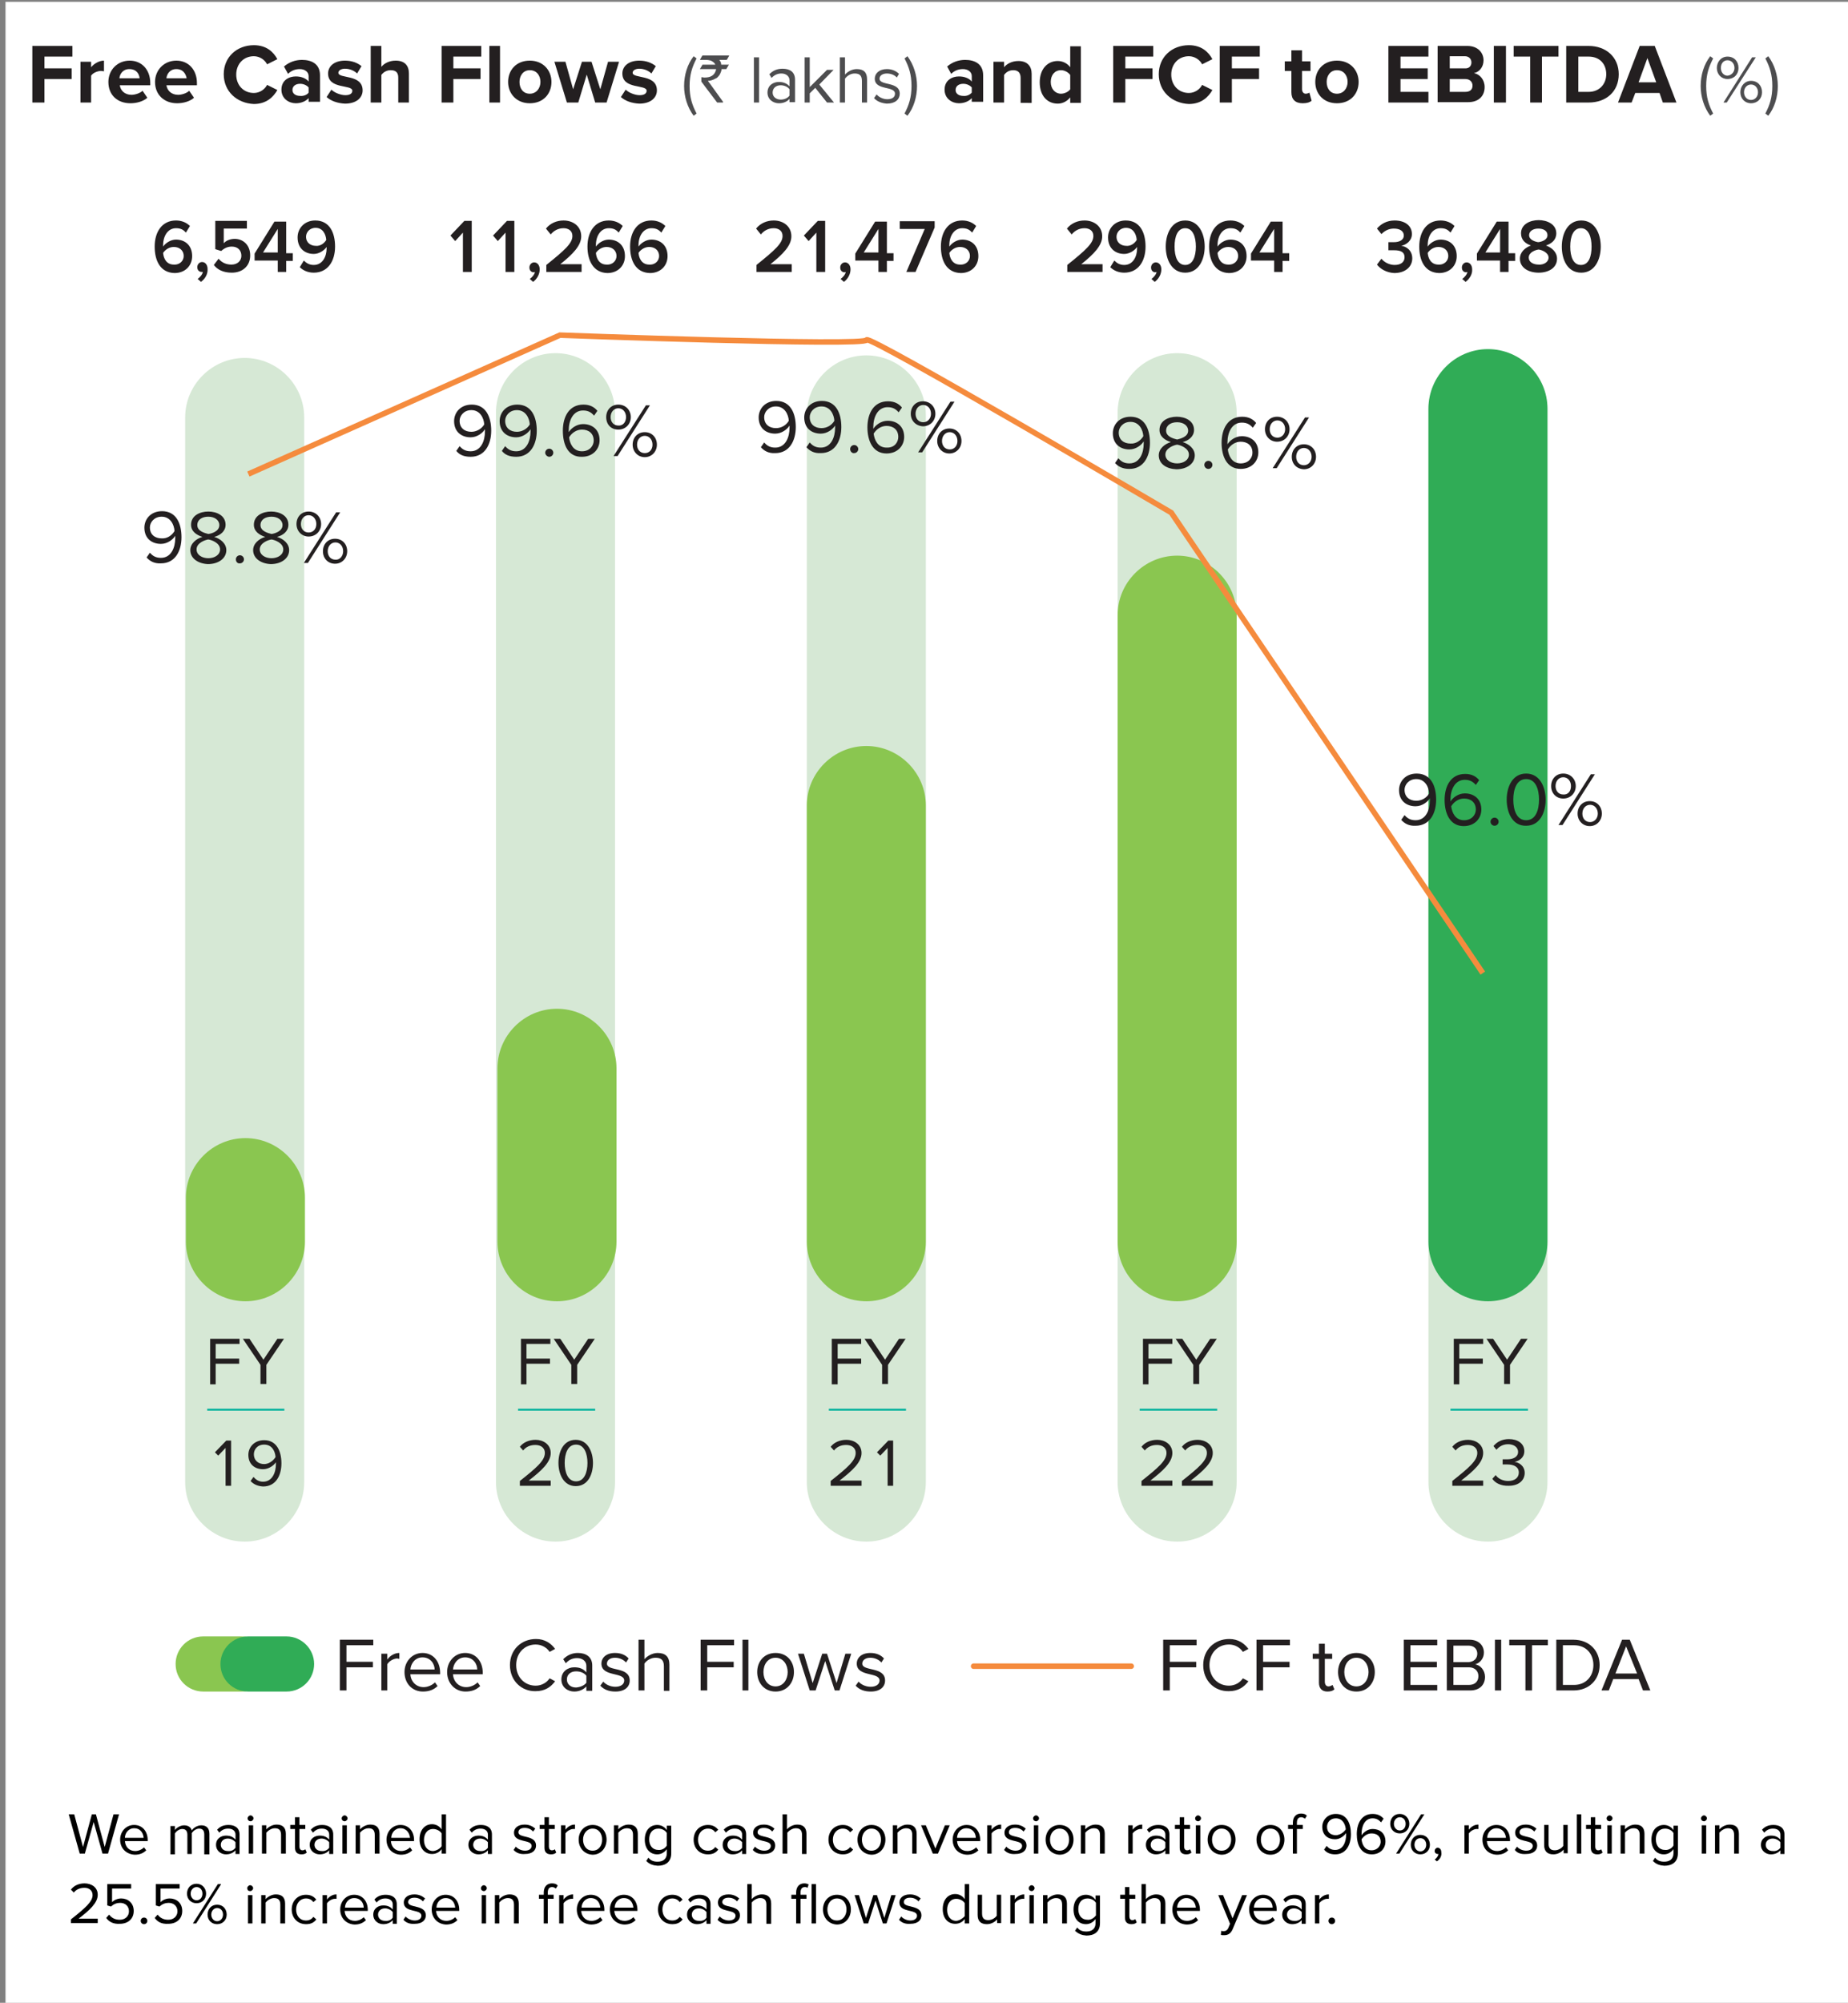 <?xml version="1.0" encoding="utf-8"?>
<!-- Generator: Adobe Illustrator 27.7.0, SVG Export Plug-In . SVG Version: 6.00 Build 0)  -->
<svg version="1.1" id="Layer_1" xmlns="http://www.w3.org/2000/svg" xmlns:xlink="http://www.w3.org/1999/xlink" x="0px" y="0px"
	 viewBox="0 0 503 545" style="enable-background:new 0 0 503 545;" xml:space="preserve">
<rect x="0" y="0" width="503" height="545" fill="#808080" stroke="none"/>
<style type="text/css">
	.st0{fill:#FFFFFF;}
	.st1{fill:#231F20;}
	.st2{clip-path:url(#SVGID_00000111878367680196790030000005926939171262206852_);fill:#D6E8D5;}
	.st3{clip-path:url(#SVGID_00000111878367680196790030000005926939171262206852_);fill:#8AC650;}
	.st4{clip-path:url(#SVGID_00000111878367680196790030000005926939171262206852_);fill:#30AC56;}
	.st5{fill:none;stroke:#00B09B;stroke-width:0.5;stroke-miterlimit:10;}
	.st6{clip-path:url(#SVGID_00000173149964434138296010000000096181365304159375_);fill:#8AC650;}
	.st7{clip-path:url(#SVGID_00000165927798942454361990000008658753950210524093_);fill:#8AC650;}
	.st8{clip-path:url(#SVGID_00000165927798942454361990000008658753950210524093_);fill:#30AC56;}
	.st9{clip-path:url(#SVGID_00000165927798942454361990000008658753950210524093_);}
	.st10{fill:none;stroke:#F58B3D;stroke-width:1.5;stroke-linecap:round;stroke-miterlimit:10;}
	.st11{clip-path:url(#SVGID_00000011753802729594573330000011216882283062688658_);}
	
		.st12{clip-path:url(#SVGID_00000011753802729594573330000011216882283062688658_);fill:none;stroke:#F58B3D;stroke-width:1.5;stroke-miterlimit:10;}
	.st13{fill:#4D4D4F;}
</style>
<rect x="1.5" y="0.5" class="st0" width="503" height="545"/>
<g>
	<g>
		<path class="st1" d="M374.8,72l1.2-1.6c0.8,1,2.2,1.7,3.6,1.7c1.7,0,2.7-0.8,2.7-2.1c0-1.4-1-1.9-2.9-1.9c-0.6,0-1.3,0-1.5,0v-2.2
			c0.2,0,1,0,1.5,0c1.5,0,2.7-0.6,2.7-1.8c0-1.3-1.2-1.9-2.7-1.9c-1.3,0-2.4,0.5-3.4,1.5l-1.2-1.5c1-1.2,2.6-2.2,4.8-2.2
			c2.8,0,4.7,1.4,4.7,3.7c0,1.8-1.5,2.9-2.9,3.2c1.3,0.1,3,1.2,3,3.4c0,2.3-1.9,4-4.9,4C377.4,74.2,375.7,73.2,374.8,72z
			 M386.3,67.1c0-4,2-7.1,5.8-7.1c1.6,0,2.9,0.6,3.8,1.5l-1.1,1.8c-0.7-0.8-1.4-1.2-2.7-1.2c-2.2,0-3.5,2.1-3.5,4.6
			c0,0.1,0,0.3,0,0.4c0.6-0.9,2-1.9,3.5-1.9c2.4,0,4.4,1.5,4.4,4.5c0,2.6-1.9,4.6-4.8,4.6C387.8,74.2,386.3,70.9,386.3,67.1z
			 M394.2,69.7c0-1.7-1.3-2.5-2.7-2.5c-1.1,0-2.2,0.6-2.9,1.6c0.1,1.5,0.9,3.2,2.9,3.2C393.3,72.1,394.2,70.8,394.2,69.7z
			 M398.9,76.7l-0.9-0.8c0.6-0.4,1.3-1.2,1.4-1.9c-0.1,0-0.2,0.1-0.3,0.1c-0.7,0-1.2-0.5-1.2-1.3c0-0.8,0.6-1.4,1.3-1.4
			c0.8,0,1.5,0.7,1.5,1.9C400.8,74.6,400,75.9,398.9,76.7z M408.3,74v-3.1H402v-1.9l5.4-8.7h3.2v8.6h1.8v2.1h-1.8V74H408.3z
			 M408.3,62.3l-4,6.4h4V62.3z M413.7,70.4c0-1.8,1.4-3,3-3.6c-1.5-0.5-2.7-1.5-2.7-3.3c0-2.5,2.5-3.6,4.8-3.6
			c2.3,0,4.8,1.1,4.8,3.6c0,1.8-1.3,2.8-2.8,3.3c1.6,0.6,3,1.8,3,3.6c0,2.5-2.3,3.8-5,3.8C416.1,74.2,413.7,72.9,413.7,70.4z
			 M421.5,70.1c0-1.4-1.9-2.1-2.7-2.2c-0.8,0.1-2.7,0.7-2.7,2.2c0,1.2,1.2,1.9,2.7,1.9C420.2,72.1,421.5,71.3,421.5,70.1z M421.2,64
			c0-1.2-1.1-1.8-2.5-1.8c-1.4,0-2.5,0.7-2.5,1.8c0,1.3,1.7,1.8,2.5,1.9C419.6,65.8,421.2,65.3,421.2,64z M425.1,67.1
			c0-3.5,1.6-7.1,5.3-7.1c3.7,0,5.3,3.6,5.3,7.1s-1.6,7.1-5.3,7.1C426.6,74.2,425.1,70.6,425.1,67.1z M433.2,67.1c0-2.6-0.8-5-2.9-5
			c-2.1,0-2.9,2.3-2.9,5s0.8,5,2.9,5C432.5,72.1,433.2,69.7,433.2,67.1z"/>
		<path class="st1" d="M290.5,74v-1.9c5.1-4.1,7.1-5.9,7.1-7.9c0-1.5-1.2-2.1-2.4-2.1c-1.5,0-2.7,0.7-3.5,1.7l-1.3-1.6
			c1.2-1.5,3-2.2,4.8-2.2c2.5,0,4.8,1.5,4.8,4.3c0,2.5-2.2,4.8-5.7,7.6h5.8V74H290.5z M302.2,72.7l1.1-1.8c0.7,0.7,1.5,1.2,2.7,1.2
			c2.4,0,3.5-2.3,3.5-4.5c0-0.1,0-0.3,0-0.4c-0.6,0.9-2,1.9-3.5,1.9c-2.4,0-4.4-1.5-4.4-4.5c0-2.5,1.9-4.6,4.8-4.6
			c3.9,0,5.4,3.3,5.4,7.1c0,4-2,7.1-5.8,7.1C304.4,74.2,303.1,73.6,302.2,72.7z M309.4,65.3c-0.1-1.5-0.9-3.3-2.9-3.3
			c-1.7,0-2.6,1.3-2.6,2.4c0,1.7,1.3,2.5,2.7,2.5C307.7,67,308.8,66.3,309.4,65.3z M314.3,76.7l-0.9-0.8c0.6-0.4,1.3-1.2,1.4-1.9
			c-0.1,0-0.2,0.1-0.3,0.1c-0.7,0-1.2-0.5-1.2-1.3c0-0.8,0.6-1.4,1.3-1.4c0.8,0,1.5,0.7,1.5,1.9C316.1,74.6,315.4,75.9,314.3,76.7z
			 M317.3,67.1c0-3.5,1.6-7.1,5.3-7.1c3.7,0,5.3,3.6,5.3,7.1s-1.6,7.1-5.3,7.1C318.9,74.2,317.3,70.6,317.3,67.1z M325.5,67.1
			c0-2.6-0.8-5-2.9-5c-2.1,0-2.9,2.3-2.9,5s0.8,5,2.9,5C324.7,72.1,325.5,69.7,325.5,67.1z M329.1,67.1c0-4,2-7.1,5.8-7.1
			c1.6,0,2.9,0.6,3.8,1.5l-1.1,1.8c-0.7-0.8-1.4-1.2-2.7-1.2c-2.2,0-3.5,2.1-3.5,4.6c0,0.1,0,0.3,0,0.4c0.6-0.9,2-1.9,3.5-1.9
			c2.4,0,4.4,1.5,4.4,4.5c0,2.6-1.9,4.6-4.8,4.6C330.7,74.2,329.1,70.9,329.1,67.1z M337,69.7c0-1.7-1.3-2.5-2.7-2.5
			c-1.1,0-2.2,0.6-2.9,1.6c0.1,1.5,0.9,3.2,2.9,3.2C336.1,72.1,337,70.8,337,69.7z M346.8,74v-3.1h-6.3v-1.9l5.4-8.7h3.2v8.6h1.8
			v2.1h-1.8V74H346.8z M346.8,62.3l-4,6.4h4V62.3z"/>
		<path class="st1" d="M205.9,74v-1.9c5.1-4.1,7.1-5.9,7.1-7.9c0-1.5-1.2-2.1-2.4-2.1c-1.5,0-2.7,0.7-3.5,1.7l-1.3-1.6
			c1.2-1.5,3-2.2,4.8-2.2c2.5,0,4.8,1.5,4.8,4.3c0,2.5-2.2,4.8-5.7,7.6h5.8V74H205.9z M222.2,74V63.3l-2.1,2.3l-1.3-1.5l3.8-4h2V74
			H222.2z M229.7,76.7l-0.9-0.8c0.6-0.4,1.3-1.2,1.4-1.9c-0.1,0-0.2,0.1-0.3,0.1c-0.7,0-1.2-0.5-1.2-1.3c0-0.8,0.6-1.4,1.3-1.4
			c0.8,0,1.5,0.7,1.5,1.9C231.5,74.6,230.8,75.9,229.7,76.7z M239.1,74v-3.1h-6.3v-1.9l5.4-8.7h3.2v8.6h1.8v2.1h-1.8V74H239.1z
			 M239.1,62.3l-4,6.4h4V62.3z M246.7,74l5-11.7h-6.8v-2.1h9.5v1.7L249.2,74H246.7z M256.1,67.1c0-4,2-7.1,5.8-7.1
			c1.6,0,2.9,0.6,3.8,1.5l-1.1,1.8c-0.7-0.8-1.4-1.2-2.7-1.2c-2.2,0-3.5,2.1-3.5,4.6c0,0.1,0,0.3,0,0.4c0.6-0.9,2-1.9,3.5-1.9
			c2.4,0,4.4,1.5,4.4,4.5c0,2.6-1.9,4.6-4.8,4.6C257.6,74.2,256.1,70.9,256.1,67.1z M264,69.7c0-1.7-1.3-2.5-2.7-2.5
			c-1.1,0-2.2,0.6-2.9,1.6c0.1,1.5,0.9,3.2,2.9,3.2C263.1,72.1,264,70.8,264,69.7z"/>
		<path class="st1" d="M126,74V63.3l-2.1,2.3l-1.3-1.5l3.8-4h2V74H126z M137.6,74V63.3l-2.1,2.3l-1.3-1.5l3.8-4h2V74H137.6z
			 M145.1,76.7l-0.9-0.8c0.6-0.4,1.3-1.2,1.4-1.9c-0.1,0-0.2,0.1-0.3,0.1c-0.7,0-1.2-0.5-1.2-1.3c0-0.8,0.6-1.4,1.3-1.4
			c0.8,0,1.5,0.7,1.5,1.9C146.9,74.6,146.2,75.9,145.1,76.7z M148.7,74v-1.9c5.1-4.1,7.1-5.9,7.1-7.9c0-1.5-1.2-2.1-2.4-2.1
			c-1.5,0-2.7,0.7-3.5,1.7l-1.3-1.6c1.2-1.5,3-2.2,4.8-2.2c2.5,0,4.8,1.5,4.8,4.3c0,2.5-2.2,4.8-5.7,7.6h5.8V74H148.7z M159.9,67.1
			c0-4,2-7.1,5.8-7.1c1.6,0,2.9,0.6,3.8,1.5l-1.1,1.8c-0.7-0.8-1.4-1.2-2.7-1.2c-2.2,0-3.5,2.1-3.5,4.6c0,0.1,0,0.3,0,0.4
			c0.6-0.9,2-1.9,3.5-1.9c2.4,0,4.4,1.5,4.4,4.5c0,2.6-1.9,4.6-4.8,4.6C161.5,74.2,159.9,70.9,159.9,67.1z M167.8,69.7
			c0-1.7-1.3-2.5-2.7-2.5c-1.1,0-2.2,0.6-2.9,1.6c0.1,1.5,0.9,3.2,2.9,3.2C166.9,72.1,167.8,70.8,167.8,69.7z M171.5,67.1
			c0-4,2-7.1,5.8-7.1c1.6,0,2.9,0.6,3.8,1.5l-1.1,1.8c-0.7-0.8-1.4-1.2-2.7-1.2c-2.2,0-3.5,2.1-3.5,4.6c0,0.1,0,0.3,0,0.4
			c0.6-0.9,2-1.9,3.5-1.9c2.4,0,4.4,1.5,4.4,4.5c0,2.6-1.9,4.6-4.8,4.6C173,74.2,171.5,70.9,171.5,67.1z M179.4,69.7
			c0-1.7-1.3-2.5-2.7-2.5c-1.1,0-2.2,0.6-2.9,1.6c0.1,1.5,0.9,3.2,2.9,3.2C178.5,72.1,179.4,70.8,179.4,69.7z"/>
		<path class="st1" d="M42.1,67.1c0-4,2-7.1,5.8-7.1c1.6,0,2.9,0.6,3.8,1.5l-1.1,1.8c-0.7-0.8-1.4-1.2-2.7-1.2
			c-2.2,0-3.5,2.1-3.5,4.6c0,0.1,0,0.3,0,0.4c0.6-0.9,2-1.9,3.5-1.9c2.4,0,4.4,1.5,4.4,4.5c0,2.6-1.9,4.6-4.8,4.6
			C43.6,74.2,42.1,70.9,42.1,67.1z M50,69.7c0-1.7-1.3-2.5-2.7-2.5c-1.1,0-2.2,0.6-2.9,1.6c0.1,1.5,0.9,3.2,2.9,3.2
			C49.1,72.1,50,70.8,50,69.7z M54.7,76.7l-0.9-0.8c0.6-0.4,1.3-1.2,1.4-1.9C55.1,74,55,74,54.9,74c-0.7,0-1.2-0.5-1.2-1.3
			c0-0.8,0.6-1.4,1.3-1.4c0.8,0,1.5,0.7,1.5,1.9C56.6,74.6,55.8,75.9,54.7,76.7z M58.2,72.1l1.3-1.7c0.9,1.1,2.1,1.6,3.5,1.6
			c1.7,0,2.7-1.1,2.7-2.4c0-1.5-1-2.5-2.6-2.5c-1.1,0-2,0.4-2.9,1.2l-1.6-0.5v-7.7h8.6v2.1h-6.3v4c0.6-0.7,1.7-1.2,3-1.2
			c2.2,0,4.2,1.6,4.2,4.5c0,2.9-2.1,4.7-5,4.7C60.8,74.2,59.2,73.4,58.2,72.1z M75.6,74v-3.1h-6.3v-1.9l5.4-8.7h3.2v8.6h1.8v2.1
			h-1.8V74H75.6z M75.6,62.3l-4,6.4h4V62.3z M81.6,72.7l1.1-1.8c0.7,0.7,1.5,1.2,2.7,1.2c2.4,0,3.5-2.3,3.5-4.5c0-0.1,0-0.3,0-0.4
			c-0.6,0.9-2,1.9-3.5,1.9c-2.4,0-4.4-1.5-4.4-4.5c0-2.5,1.9-4.6,4.8-4.6c3.9,0,5.4,3.3,5.4,7.1c0,4-2,7.1-5.8,7.1
			C83.8,74.2,82.5,73.6,81.6,72.7z M88.8,65.3c-0.1-1.5-0.9-3.3-2.9-3.3c-1.7,0-2.6,1.3-2.6,2.4c0,1.7,1.3,2.5,2.7,2.5
			C87.1,67,88.2,66.3,88.8,65.3z"/>
		<g>
			<defs>
				<rect id="SVGID_1_" x="-13.4" y="-6.4" width="520.4" height="470.7"/>
			</defs>
			<clipPath id="SVGID_00000172420249090081798530000018036784744649680526_">
				<use xlink:href="#SVGID_1_"  style="overflow:visible;"/>
			</clipPath>
			<path style="clip-path:url(#SVGID_00000172420249090081798530000018036784744649680526_);fill:#D6E8D5;" d="M50.4,403.3
				c0,8.9,7.3,16.2,16.2,16.2c8.9,0,16.2-7.3,16.2-16.2V113.6c0-8.9-7.3-16.2-16.2-16.2c-8.9,0-16.2,7.3-16.2,16.2V403.3z"/>
			<path style="clip-path:url(#SVGID_00000172420249090081798530000018036784744649680526_);fill:#D6E8D5;" d="M135,403.3
				c0,8.9,7.3,16.2,16.2,16.2c8.9,0,16.2-7.3,16.2-16.2v-291c0-8.9-7.3-16.2-16.2-16.2c-8.9,0-16.2,7.3-16.2,16.2V403.3z"/>
			<path style="clip-path:url(#SVGID_00000172420249090081798530000018036784744649680526_);fill:#8AC650;" d="M50.6,337.9
				c0,8.9,7.3,16.2,16.2,16.2c8.9,0,16.2-7.3,16.2-16.2v-12c0-8.9-7.3-16.2-16.2-16.2c-8.9,0-16.2,7.3-16.2,16.2V337.9z"/>
			<path style="clip-path:url(#SVGID_00000172420249090081798530000018036784744649680526_);fill:#D6E8D5;" d="M219.6,403.3
				c0,8.9,7.3,16.2,16.2,16.2c8.9,0,16.2-7.3,16.2-16.2V112.9c0-8.9-7.3-16.2-16.2-16.2c-8.9,0-16.2,7.3-16.2,16.2V403.3z"/>
			<path style="clip-path:url(#SVGID_00000172420249090081798530000018036784744649680526_);fill:#8AC650;" d="M219.6,337.9
				c0,8.9,7.3,16.2,16.2,16.2c8.9,0,16.2-7.3,16.2-16.2V219.2c0-8.9-7.3-16.2-16.2-16.2c-8.9,0-16.2,7.3-16.2,16.2V337.9z"/>
			<path style="clip-path:url(#SVGID_00000172420249090081798530000018036784744649680526_);fill:#D6E8D5;" d="M304.2,403.3
				c0,8.9,7.3,16.2,16.2,16.2c8.9,0,16.2-7.3,16.2-16.2v-291c0-8.9-7.3-16.2-16.2-16.2c-8.9,0-16.2,7.3-16.2,16.2V403.3z"/>
			<path style="clip-path:url(#SVGID_00000172420249090081798530000018036784744649680526_);fill:#8AC650;" d="M304.2,337.9
				c0,8.9,7.3,16.2,16.2,16.2c8.9,0,16.2-7.3,16.2-16.2V167.4c0-8.9-7.3-16.2-16.2-16.2c-8.9,0-16.2,7.3-16.2,16.2V337.9z"/>
			<path style="clip-path:url(#SVGID_00000172420249090081798530000018036784744649680526_);fill:#D6E8D5;" d="M388.8,403.3
				c0,8.9,7.3,16.2,16.2,16.2c8.9,0,16.2-7.3,16.2-16.2V111.6c0-8.9-7.3-16.2-16.2-16.2c-8.9,0-16.2,7.3-16.2,16.2V403.3z"/>
			<path style="clip-path:url(#SVGID_00000172420249090081798530000018036784744649680526_);fill:#30AC56;" d="M388.8,337.9
				c0,8.9,7.3,16.2,16.2,16.2c8.9,0,16.2-7.3,16.2-16.2V111.2c0-8.9-7.3-16.2-16.2-16.2c-8.9,0-16.2,7.3-16.2,16.2V337.9z"/>
		</g>
		<g>
			<path class="st1" d="M395.7,376.6v-12.3h8v1.4h-6.5v4h6.4v1.4h-6.4v5.6H395.7z"/>
			<path class="st1" d="M409.4,376.6v-5.2l-4.8-7.1h1.8l3.8,5.7l3.8-5.7h1.8l-4.8,7.1v5.2H409.4z"/>
		</g>
		<path class="st1" d="M395.3,404.2V403c4.4-3.5,6.8-5.5,6.8-7.6c0-1.6-1.3-2.2-2.6-2.2c-1.5,0-2.6,0.6-3.3,1.5l-0.9-1
			c0.9-1.2,2.5-1.9,4.3-1.9c2,0,4.1,1.2,4.1,3.6c0,2.5-2.5,4.8-6,7.5h6v1.4H395.3z M406.2,402.4l0.9-1c0.7,1,2,1.6,3.4,1.6
			c1.8,0,2.9-0.9,2.9-2.3c0-1.5-1.3-2.2-3.1-2.2c-0.5,0-1.1,0-1.3,0v-1.4c0.2,0,0.8,0,1.3,0c1.5,0,2.9-0.6,2.9-2
			c0-1.4-1.3-2.1-2.7-2.1c-1.3,0-2.3,0.5-3.2,1.5l-0.8-1c0.9-1.1,2.3-1.9,4.2-1.9c2.4,0,4.2,1.2,4.2,3.3c0,1.8-1.5,2.7-2.7,2.9
			c1.1,0.1,2.8,1,2.8,3c0,2-1.6,3.5-4.3,3.5C408.5,404.4,406.9,403.5,406.2,402.4z"/>
		<line class="st5" x1="394.8" y1="383.6" x2="415.9" y2="383.6"/>
		<g>
			<path class="st1" d="M57.2,376.6v-12.3h8v1.4h-6.5v4h6.4v1.4h-6.4v5.6H57.2z"/>
			<path class="st1" d="M70.9,376.6v-5.2l-4.8-7.1h1.8l3.8,5.7l3.8-5.7h1.8l-4.8,7.1v5.2H70.9z"/>
		</g>
		<path class="st1" d="M61.4,404.2V394l-2,2.1l-0.9-0.9l3.1-3.2h1.3v12.3H61.4z M68.2,403l0.8-1.1c0.6,0.7,1.4,1.3,2.6,1.3
			c2.5,0,3.5-2.5,3.5-4.8c0-0.2,0-0.3,0-0.5c-0.5,0.8-1.9,1.9-3.5,1.9c-2.2,0-4-1.3-4-3.9c0-2.1,1.6-4,4.3-4c3.4,0,4.7,3,4.7,6.3
			c0,3.3-1.5,6.3-5,6.3C70,404.4,68.9,403.8,68.2,403z M75,396.5c-0.1-1.5-0.9-3.4-3.1-3.4c-1.9,0-2.8,1.4-2.8,2.6
			c0,1.8,1.3,2.7,2.8,2.7C73.1,398.4,74.3,397.6,75,396.5z"/>
		<line class="st5" x1="56.4" y1="383.6" x2="77.4" y2="383.6"/>
		<g>
			<path class="st1" d="M141.8,376.6v-12.3h8v1.4h-6.5v4h6.4v1.4h-6.4v5.6H141.8z"/>
			<path class="st1" d="M155.5,376.6v-5.2l-4.8-7.1h1.8l3.8,5.7l3.8-5.7h1.8l-4.8,7.1v5.2H155.5z"/>
		</g>
		<path class="st1" d="M141.5,404.2V403c4.4-3.5,6.8-5.5,6.8-7.6c0-1.6-1.3-2.2-2.6-2.2c-1.5,0-2.6,0.6-3.3,1.5l-0.9-1
			c0.9-1.2,2.5-1.9,4.3-1.9c2,0,4.1,1.2,4.1,3.6c0,2.5-2.5,4.8-6,7.5h6v1.4H141.5z M152,398.1c0-3,1.3-6.3,4.7-6.3
			c3.3,0,4.7,3.3,4.7,6.3c0,3-1.3,6.3-4.7,6.3C153.4,404.4,152,401.1,152,398.1z M159.9,398.1c0-2.4-0.8-5-3.1-5s-3.1,2.5-3.1,5
			c0,2.4,0.8,5,3.1,5S159.9,400.5,159.9,398.1z"/>
		<line class="st5" x1="141" y1="383.6" x2="162" y2="383.6"/>
		<g>
			<path class="st1" d="M226.4,376.6v-12.3h8v1.4H228v4h6.4v1.4H228v5.6H226.4z"/>
			<path class="st1" d="M240.1,376.6v-5.2l-4.8-7.1h1.8l3.8,5.7l3.8-5.7h1.8l-4.8,7.1v5.2H240.1z"/>
		</g>
		<path class="st1" d="M226.1,404.2V403c4.4-3.5,6.8-5.5,6.8-7.6c0-1.6-1.3-2.2-2.6-2.2c-1.5,0-2.6,0.6-3.3,1.5l-0.9-1
			c0.9-1.2,2.5-1.9,4.3-1.9c2,0,4.1,1.2,4.1,3.6c0,2.5-2.5,4.8-6,7.5h6v1.4H226.1z M241.6,404.2V394l-2,2.1l-0.9-0.9l3.1-3.2h1.3
			v12.3H241.6z"/>
		<line class="st5" x1="225.6" y1="383.6" x2="246.6" y2="383.6"/>
		<g>
			<path class="st1" d="M311.1,376.6v-12.3h8v1.4h-6.5v4h6.4v1.4h-6.4v5.6H311.1z"/>
			<path class="st1" d="M324.8,376.6v-5.2l-4.8-7.1h1.8l3.8,5.7l3.8-5.7h1.8l-4.8,7.1v5.2H324.8z"/>
		</g>
		<path class="st1" d="M310.7,404.2V403c4.4-3.5,6.8-5.5,6.8-7.6c0-1.6-1.3-2.2-2.6-2.2c-1.5,0-2.6,0.6-3.3,1.5l-0.9-1
			c0.9-1.2,2.5-1.9,4.3-1.9c2,0,4.1,1.2,4.1,3.6c0,2.5-2.5,4.8-6,7.5h6v1.4H310.7z M321.7,404.2V403c4.4-3.5,6.8-5.5,6.8-7.6
			c0-1.6-1.3-2.2-2.6-2.2c-1.5,0-2.6,0.6-3.3,1.5l-0.9-1c0.9-1.2,2.5-1.9,4.3-1.9c2,0,4.1,1.2,4.1,3.6c0,2.5-2.5,4.8-6,7.5h6v1.4
			H321.7z"/>
		<line class="st5" x1="310.2" y1="383.6" x2="331.3" y2="383.6"/>
		<g>
			<defs>
				<rect id="SVGID_00000182506779190993889620000017407641785219453322_" x="-13.4" y="-6.4" width="520.4" height="470.7"/>
			</defs>
			<clipPath id="SVGID_00000136412784913327934430000007236026313203423637_">
				<use xlink:href="#SVGID_00000182506779190993889620000017407641785219453322_"  style="overflow:visible;"/>
			</clipPath>
			<path style="clip-path:url(#SVGID_00000136412784913327934430000007236026313203423637_);fill:#8AC650;" d="M135.4,337.9
				c0,8.9,7.3,16.2,16.2,16.2c8.9,0,16.2-7.3,16.2-16.2v-47.2c0-8.9-7.3-16.2-16.2-16.2c-8.9,0-16.2,7.3-16.2,16.2V337.9z"/>
		</g>
		<path class="st1" d="M39.9,151.7l0.9-1.3c0.7,0.8,1.5,1.4,3,1.4c2.8,0,3.9-2.8,3.9-5.4c0-0.2,0-0.4,0-0.6c-0.6,1-2.1,2.2-3.9,2.2
			c-2.5,0-4.5-1.5-4.5-4.4c0-2.4,1.8-4.5,4.8-4.5c3.9,0,5.3,3.4,5.3,7.1c0,3.7-1.7,7.1-5.6,7.1C42,153.4,40.8,152.7,39.9,151.7z
			 M47.5,144.5c-0.1-1.7-1.1-3.9-3.5-3.9c-2.1,0-3.2,1.6-3.2,2.9c0,2,1.4,3,3.2,3C45.5,146.6,46.8,145.7,47.5,144.5z M51.8,149.7
			c0-1.8,1.6-3.1,3.3-3.6c-1.6-0.5-3.1-1.5-3.1-3.3c0-2.5,2.4-3.6,4.7-3.6c2.3,0,4.7,1.1,4.7,3.6c0,1.8-1.5,2.9-3.1,3.3
			c1.7,0.5,3.3,1.8,3.3,3.6c0,2.3-2.2,3.8-5,3.8C54,153.4,51.8,152,51.8,149.7z M59.9,149.5c0-1.8-2.4-2.6-3.2-2.7
			c-0.8,0.1-3.2,0.9-3.2,2.7c0,1.5,1.5,2.4,3.2,2.4C58.4,151.9,59.9,151,59.9,149.5z M59.7,142.9c0-1.4-1.3-2.3-3-2.3
			c-1.7,0-3,0.8-3,2.3c0,1.7,2.2,2.2,3,2.4C57.6,145.2,59.7,144.6,59.7,142.9z M64.2,152.2c0-0.6,0.5-1.1,1.1-1.1
			c0.6,0,1.1,0.5,1.1,1.1c0,0.6-0.5,1.1-1.1,1.1C64.7,153.4,64.2,152.9,64.2,152.2z M68.9,149.7c0-1.8,1.6-3.1,3.3-3.6
			c-1.6-0.5-3.1-1.5-3.1-3.3c0-2.5,2.4-3.6,4.7-3.6c2.3,0,4.7,1.1,4.7,3.6c0,1.8-1.5,2.9-3.1,3.3c1.7,0.5,3.3,1.8,3.3,3.6
			c0,2.3-2.2,3.8-5,3.8C71.1,153.4,68.9,152,68.9,149.7z M77.1,149.5c0-1.8-2.4-2.6-3.2-2.7c-0.8,0.1-3.2,0.9-3.2,2.7
			c0,1.5,1.5,2.4,3.2,2.4C75.6,151.9,77.1,151,77.1,149.5z M76.9,142.9c0-1.4-1.3-2.3-3-2.3c-1.7,0-3,0.8-3,2.3c0,1.7,2.2,2.2,3,2.4
			C74.7,145.2,76.9,144.6,76.9,142.9z M80.7,142.6c0-1.9,1.3-3.4,3.3-3.4c2,0,3.4,1.5,3.4,3.4c0,1.9-1.4,3.4-3.4,3.4
			C82.1,146,80.7,144.5,80.7,142.6z M86.1,142.6c0-1.4-0.9-2.4-2.1-2.4c-1.2,0-2.1,1-2.1,2.4c0,1.3,0.8,2.3,2.1,2.3
			C85.3,144.9,86.1,143.9,86.1,142.6z M82.7,153.2l8.8-13.8h1.1l-8.8,13.8H82.7z M87.9,150c0-1.9,1.3-3.4,3.3-3.4
			c2,0,3.3,1.5,3.3,3.4c0,1.9-1.4,3.4-3.3,3.4C89.3,153.4,87.9,152,87.9,150z M93.4,150c0-1.4-0.9-2.4-2.1-2.4c-1.2,0-2.1,1-2.1,2.4
			c0,1.3,0.8,2.3,2.1,2.3C92.5,152.4,93.4,151.3,93.4,150z"/>
		<path class="st1" d="M124.2,122.7l0.9-1.3c0.7,0.8,1.5,1.4,3,1.4c2.8,0,3.9-2.8,3.9-5.4c0-0.2,0-0.4,0-0.6c-0.6,1-2.1,2.2-3.9,2.2
			c-2.5,0-4.5-1.5-4.5-4.4c0-2.4,1.8-4.5,4.8-4.5c3.9,0,5.3,3.4,5.3,7.1c0,3.7-1.7,7.1-5.6,7.1C126.2,124.3,125,123.7,124.2,122.7z
			 M131.8,115.5c-0.1-1.7-1.1-3.9-3.5-3.9c-2.1,0-3.2,1.6-3.2,2.9c0,2,1.4,3,3.2,3C129.7,117.5,131.1,116.7,131.8,115.5z
			 M136.6,122.7l0.9-1.3c0.7,0.8,1.5,1.4,3,1.4c2.8,0,3.9-2.8,3.9-5.4c0-0.2,0-0.4,0-0.6c-0.6,1-2.1,2.2-3.9,2.2
			c-2.5,0-4.5-1.5-4.5-4.4c0-2.4,1.8-4.5,4.8-4.5c3.9,0,5.3,3.4,5.3,7.1c0,3.7-1.7,7.1-5.6,7.1C138.6,124.3,137.4,123.7,136.6,122.7
			z M144.2,115.5c-0.1-1.7-1.1-3.9-3.5-3.9c-2.1,0-3.2,1.6-3.2,2.9c0,2,1.4,3,3.2,3C142.1,117.5,143.5,116.7,144.2,115.5z
			 M148.4,123.2c0-0.6,0.5-1.1,1.1-1.1c0.6,0,1.1,0.5,1.1,1.1c0,0.6-0.5,1.1-1.1,1.1C149,124.3,148.4,123.8,148.4,123.2z
			 M153.2,117.2c0-3.8,1.7-7.1,5.6-7.1c1.8,0,3,0.7,3.8,1.7l-0.9,1.3c-0.7-0.8-1.5-1.4-3-1.4c-2.7,0-3.9,2.7-3.9,5.4
			c0,0.2,0,0.4,0,0.5c0.6-1,2.1-2.2,3.9-2.2c2.5,0,4.5,1.5,4.5,4.4c0,2.4-1.8,4.5-4.8,4.5C154.6,124.4,153.2,121,153.2,117.2z
			 M161.6,119.9c0-2-1.4-3-3.2-3c-1.4,0-2.7,0.8-3.5,2.1c0.2,1.7,1.1,3.8,3.5,3.8C160.6,122.8,161.6,121.2,161.6,119.9z M165,113.5
			c0-1.9,1.3-3.4,3.3-3.4c2,0,3.4,1.5,3.4,3.4c0,1.9-1.4,3.4-3.4,3.4C166.3,116.9,165,115.5,165,113.5z M170.4,113.5
			c0-1.4-0.9-2.4-2.1-2.4c-1.2,0-2.1,1-2.1,2.4c0,1.3,0.8,2.3,2.1,2.3C169.6,115.9,170.4,114.8,170.4,113.5z M167,124.1l8.8-13.8
			h1.1l-8.8,13.8H167z M172.2,121c0-1.9,1.3-3.4,3.3-3.4c2,0,3.3,1.5,3.3,3.4c0,1.9-1.4,3.4-3.3,3.4
			C173.6,124.4,172.2,122.9,172.2,121z M177.6,121c0-1.4-0.9-2.4-2.1-2.4s-2.1,1-2.1,2.4c0,1.3,0.8,2.3,2.1,2.3
			S177.6,122.3,177.6,121z"/>
		<path class="st1" d="M207.1,121.7l0.9-1.3c0.7,0.8,1.5,1.4,3,1.4c2.8,0,3.9-2.8,3.9-5.4c0-0.2,0-0.4,0-0.6c-0.6,1-2.1,2.2-3.9,2.2
			c-2.5,0-4.5-1.5-4.5-4.4c0-2.4,1.8-4.5,4.8-4.5c3.9,0,5.3,3.4,5.3,7.1c0,3.7-1.7,7.1-5.6,7.1C209.2,123.4,208,122.7,207.1,121.7z
			 M214.7,114.5c-0.1-1.7-1.1-3.9-3.5-3.9c-2.1,0-3.2,1.6-3.2,2.9c0,2,1.4,3,3.2,3C212.7,116.5,214,115.7,214.7,114.5z M219.5,121.7
			l0.9-1.3c0.7,0.8,1.5,1.4,3,1.4c2.8,0,3.9-2.8,3.9-5.4c0-0.2,0-0.4,0-0.6c-0.6,1-2.1,2.2-3.9,2.2c-2.5,0-4.5-1.5-4.5-4.4
			c0-2.4,1.8-4.5,4.8-4.5c3.9,0,5.3,3.4,5.3,7.1c0,3.7-1.7,7.1-5.6,7.1C221.6,123.4,220.4,122.7,219.5,121.7z M227.1,114.5
			c-0.1-1.7-1.1-3.9-3.5-3.9c-2.1,0-3.2,1.6-3.2,2.9c0,2,1.4,3,3.2,3C225.1,116.5,226.4,115.7,227.1,114.5z M231.4,122.2
			c0-0.6,0.5-1.1,1.1-1.1c0.6,0,1.1,0.5,1.1,1.1c0,0.6-0.5,1.1-1.1,1.1C231.9,123.4,231.4,122.8,231.4,122.2z M236.1,116.3
			c0-3.8,1.7-7.1,5.6-7.1c1.8,0,3,0.7,3.8,1.7l-0.9,1.3c-0.7-0.8-1.5-1.4-3-1.4c-2.7,0-3.9,2.7-3.9,5.4c0,0.2,0,0.4,0,0.5
			c0.6-1,2.1-2.2,3.9-2.2c2.5,0,4.5,1.5,4.5,4.4c0,2.4-1.8,4.5-4.8,4.5C237.6,123.4,236.1,120,236.1,116.3z M244.5,118.9
			c0-2-1.4-3-3.2-3c-1.4,0-2.7,0.8-3.5,2.1c0.2,1.7,1.1,3.8,3.5,3.8C243.5,121.9,244.5,120.3,244.5,118.9z M247.9,112.6
			c0-1.9,1.3-3.4,3.3-3.4c2,0,3.4,1.5,3.4,3.4c0,1.9-1.4,3.4-3.4,3.4C249.3,115.9,247.9,114.5,247.9,112.6z M253.4,112.6
			c0-1.4-0.9-2.4-2.1-2.4c-1.2,0-2.1,1-2.1,2.4c0,1.3,0.8,2.3,2.1,2.3C252.5,114.9,253.4,113.9,253.4,112.6z M249.9,123.1l8.8-13.8
			h1.1l-8.8,13.8H249.9z M255.1,120c0-1.9,1.3-3.4,3.3-3.4s3.3,1.5,3.3,3.4c0,1.9-1.4,3.4-3.3,3.4S255.1,121.9,255.1,120z
			 M260.6,120c0-1.4-0.9-2.4-2.1-2.4s-2.1,1-2.1,2.4c0,1.3,0.8,2.3,2.1,2.3S260.6,121.3,260.6,120z"/>
		<path class="st1" d="M303.5,126l0.9-1.3c0.7,0.8,1.5,1.4,3,1.4c2.8,0,3.9-2.8,3.9-5.4c0-0.2,0-0.4,0-0.6c-0.6,1-2.1,2.2-3.9,2.2
			c-2.5,0-4.5-1.5-4.5-4.4c0-2.4,1.8-4.5,4.8-4.5c3.9,0,5.3,3.4,5.3,7.1c0,3.7-1.7,7.1-5.6,7.1C305.6,127.6,304.4,127,303.5,126z
			 M311.2,118.7c-0.1-1.7-1.1-3.9-3.5-3.9c-2.1,0-3.2,1.6-3.2,2.9c0,2,1.4,3,3.2,3C309.1,120.8,310.4,120,311.2,118.7z M315.4,123.9
			c0-1.8,1.6-3.1,3.3-3.6c-1.6-0.5-3.1-1.5-3.1-3.3c0-2.5,2.4-3.6,4.7-3.6c2.3,0,4.7,1.1,4.7,3.6c0,1.8-1.5,2.9-3.1,3.3
			c1.7,0.5,3.3,1.8,3.3,3.6c0,2.3-2.2,3.8-5,3.8C317.6,127.6,315.4,126.3,315.4,123.9z M323.6,123.7c0-1.8-2.4-2.6-3.2-2.7
			c-0.8,0.1-3.2,0.9-3.2,2.7c0,1.5,1.5,2.4,3.2,2.4C322.1,126.1,323.6,125.2,323.6,123.7z M323.4,117.2c0-1.4-1.3-2.3-3-2.3
			c-1.7,0-3,0.8-3,2.3c0,1.7,2.2,2.2,3,2.4C321.2,119.4,323.4,118.9,323.4,117.2z M327.8,126.5c0-0.6,0.5-1.1,1.1-1.1
			c0.6,0,1.1,0.5,1.1,1.1c0,0.6-0.5,1.1-1.1,1.1C328.3,127.6,327.8,127.1,327.8,126.5z M332.5,120.5c0-3.8,1.7-7.1,5.6-7.1
			c1.8,0,3,0.7,3.8,1.7l-0.9,1.3c-0.7-0.8-1.5-1.4-3-1.4c-2.7,0-3.9,2.7-3.9,5.4c0,0.2,0,0.4,0,0.5c0.6-1,2.1-2.2,3.9-2.2
			c2.5,0,4.5,1.5,4.5,4.4c0,2.4-1.8,4.5-4.8,4.5C334,127.6,332.5,124.3,332.5,120.5z M340.9,123.2c0-2-1.4-3-3.2-3
			c-1.4,0-2.7,0.8-3.5,2.1c0.2,1.7,1.1,3.8,3.5,3.8C339.9,126.1,340.9,124.5,340.9,123.2z M344.3,116.8c0-1.9,1.3-3.4,3.3-3.4
			c2,0,3.4,1.5,3.4,3.4c0,1.9-1.4,3.4-3.4,3.4C345.7,120.2,344.3,118.7,344.3,116.8z M349.8,116.8c0-1.4-0.9-2.4-2.1-2.4
			c-1.2,0-2.1,1-2.1,2.4c0,1.3,0.8,2.3,2.1,2.3C348.9,119.1,349.8,118.1,349.8,116.8z M346.4,127.4l8.8-13.8h1.1l-8.8,13.8H346.4z
			 M351.6,124.3c0-1.9,1.3-3.4,3.3-3.4c2,0,3.3,1.5,3.3,3.4c0,1.9-1.4,3.4-3.3,3.4C352.9,127.6,351.6,126.2,351.6,124.3z M357,124.3
			c0-1.4-0.9-2.4-2.1-2.4c-1.2,0-2.1,1-2.1,2.4c0,1.3,0.8,2.3,2.1,2.3C356.1,126.6,357,125.6,357,124.3z"/>
		<path class="st1" d="M381.4,223.1l0.9-1.3c0.7,0.8,1.5,1.4,3,1.4c2.8,0,3.9-2.8,3.9-5.4c0-0.2,0-0.4,0-0.6c-0.6,1-2.1,2.2-3.9,2.2
			c-2.5,0-4.5-1.5-4.5-4.4c0-2.4,1.8-4.5,4.8-4.5c3.9,0,5.3,3.4,5.3,7.1c0,3.7-1.7,7.1-5.6,7.1C383.5,224.8,382.3,224.1,381.4,223.1
			z M389,215.9c-0.1-1.7-1.1-3.9-3.5-3.9c-2.1,0-3.2,1.6-3.2,2.9c0,2,1.4,3,3.2,3C387,217.9,388.3,217.1,389,215.9z M393.2,217.7
			c0-3.8,1.7-7.1,5.6-7.1c1.8,0,3,0.7,3.8,1.7l-0.9,1.3c-0.7-0.8-1.5-1.4-3-1.4c-2.7,0-3.9,2.7-3.9,5.4c0,0.2,0,0.4,0,0.5
			c0.6-1,2.1-2.2,3.9-2.2c2.5,0,4.5,1.5,4.5,4.4c0,2.4-1.8,4.5-4.8,4.5C394.7,224.8,393.2,221.4,393.2,217.7z M401.7,220.3
			c0-2-1.4-3-3.2-3c-1.4,0-2.7,0.8-3.5,2.1c0.2,1.7,1.1,3.8,3.5,3.8C400.6,223.2,401.7,221.7,401.7,220.3z M405.7,223.6
			c0-0.6,0.5-1.1,1.1-1.1c0.6,0,1.1,0.5,1.1,1.1s-0.5,1.1-1.1,1.1C406.2,224.7,405.7,224.2,405.7,223.6z M410.1,217.6
			c0-3.4,1.5-7.1,5.3-7.1c3.8,0,5.3,3.8,5.3,7.1c0,3.4-1.5,7.1-5.3,7.1C411.6,224.8,410.1,221,410.1,217.6z M418.9,217.6
			c0-2.8-0.9-5.6-3.5-5.6s-3.5,2.8-3.5,5.6c0,2.8,0.9,5.6,3.5,5.6S418.9,220.4,418.9,217.6z M422.2,213.9c0-1.9,1.3-3.4,3.3-3.4
			c2,0,3.4,1.5,3.4,3.4c0,1.9-1.4,3.4-3.4,3.4C423.6,217.3,422.2,215.9,422.2,213.9z M427.6,213.9c0-1.4-0.9-2.4-2.1-2.4
			c-1.2,0-2.1,1-2.1,2.4c0,1.3,0.8,2.3,2.1,2.3C426.8,216.3,427.6,215.3,427.6,213.9z M424.2,224.5l8.8-13.8h1.1l-8.8,13.8H424.2z
			 M429.4,221.4c0-1.9,1.3-3.4,3.3-3.4c2,0,3.3,1.5,3.3,3.4c0,1.9-1.4,3.4-3.3,3.4C430.8,224.8,429.4,223.3,429.4,221.4z
			 M434.9,221.4c0-1.4-0.9-2.4-2.1-2.4c-1.2,0-2.1,1-2.1,2.4c0,1.3,0.8,2.3,2.1,2.3C434,223.7,434.9,222.7,434.9,221.4z"/>
		<g>
			<defs>
				<rect id="SVGID_00000159437050522329138870000004795153011150137731_" x="-13.4" y="-6.4" width="520.4" height="470.7"/>
			</defs>
			<clipPath id="SVGID_00000056395149175355935180000016401780540087981961_">
				<use xlink:href="#SVGID_00000159437050522329138870000004795153011150137731_"  style="overflow:visible;"/>
			</clipPath>
			<path style="clip-path:url(#SVGID_00000056395149175355935180000016401780540087981961_);fill:#8AC650;" d="M47.8,452.8
				c0,4.2,3.4,7.5,7.5,7.5h10.4c4.2,0,7.5-3.4,7.5-7.5s-3.4-7.5-7.5-7.5H55.3C51.1,445.3,47.8,448.7,47.8,452.8"/>
			<path style="clip-path:url(#SVGID_00000056395149175355935180000016401780540087981961_);fill:#30AC56;" d="M60,452.8
				c0,4.2,3.4,7.5,7.5,7.5H78c4.2,0,7.5-3.4,7.5-7.5s-3.4-7.5-7.5-7.5H67.5C63.4,445.3,60,448.7,60,452.8"/>
			<g style="clip-path:url(#SVGID_00000056395149175355935180000016401780540087981961_);">
				<path class="st1" d="M92.5,460v-13.8h9.1v1.5h-7.3v4.5h7.2v1.5h-7.2v6.3H92.5z"/>
				<path class="st1" d="M103.8,460v-10h1.6v1.6c0.8-1.1,2-1.8,3.3-1.8v1.6c-0.2,0-0.4-0.1-0.6-0.1c-1,0-2.3,0.8-2.7,1.6v7.1H103.8z
					"/>
				<path class="st1" d="M110.1,455c0-2.9,2.1-5.2,4.9-5.2c3,0,4.8,2.4,4.8,5.4v0.4h-8.1c0.1,1.9,1.5,3.5,3.6,3.5
					c1.1,0,2.3-0.5,3.1-1.3l0.7,1c-1,1-2.3,1.5-4,1.5C112.2,460.3,110.1,458.1,110.1,455z M115,451c-2.1,0-3.2,1.8-3.3,3.3h6.6
					C118.3,452.9,117.3,451,115,451z"/>
				<path class="st1" d="M121.7,455c0-2.9,2.1-5.2,4.9-5.2c3,0,4.8,2.4,4.8,5.4v0.4h-8.1c0.1,1.9,1.5,3.5,3.6,3.5
					c1.1,0,2.3-0.5,3.1-1.3l0.7,1c-1,1-2.3,1.5-4,1.5C123.9,460.3,121.7,458.1,121.7,455z M126.6,451c-2.1,0-3.2,1.8-3.3,3.3h6.6
					C129.9,452.9,128.9,451,126.6,451z"/>
				<path class="st1" d="M138.8,453.1c0-4.2,3.1-7.1,7.1-7.1c2.4,0,4.1,1.2,5.2,2.7l-1.5,0.8c-0.8-1.2-2.2-2-3.8-2
					c-3,0-5.3,2.3-5.3,5.6c0,3.3,2.3,5.6,5.3,5.6c1.6,0,3-0.8,3.8-2l1.5,0.8c-1.2,1.6-2.8,2.7-5.3,2.7
					C142,460.3,138.8,457.4,138.8,453.1z"/>
				<path class="st1" d="M159.6,460v-1.1c-0.8,0.9-2,1.4-3.3,1.4c-1.7,0-3.5-1.1-3.5-3.3c0-2.2,1.8-3.3,3.5-3.3
					c1.4,0,2.5,0.4,3.3,1.4v-1.8c0-1.3-1.1-2.1-2.5-2.1c-1.2,0-2.2,0.4-3.1,1.4l-0.7-1.1c1.1-1.1,2.4-1.7,4-1.7c2.1,0,3.9,1,3.9,3.4
					v6.9H159.6z M159.6,457.9V456c-0.6-0.8-1.7-1.2-2.8-1.2c-1.5,0-2.5,0.9-2.5,2.2c0,1.3,1,2.2,2.5,2.2
					C157.9,459.1,159,458.7,159.6,457.9z"/>
				<path class="st1" d="M163.4,458.7l0.8-1.1c0.7,0.8,1.9,1.4,3.3,1.4c1.5,0,2.4-0.7,2.4-1.7c0-2.4-6.2-0.9-6.2-4.6
					c0-1.6,1.3-2.9,3.7-2.9c1.7,0,2.9,0.6,3.7,1.5l-0.7,1.1c-0.6-0.7-1.7-1.3-3-1.3c-1.4,0-2.2,0.7-2.2,1.6c0,2.2,6.2,0.7,6.2,4.6
					c0,1.7-1.3,3-3.9,3C165.8,460.3,164.4,459.8,163.4,458.7z"/>
				<path class="st1" d="M180.7,460v-6.6c0-1.8-0.9-2.3-2.3-2.3c-1.2,0-2.4,0.7-3,1.6v7.3h-1.6v-13.8h1.6v5.3
					c0.7-0.8,2.1-1.7,3.6-1.7c2.1,0,3.2,1,3.2,3.2v7.1H180.7z"/>
				<path class="st1" d="M190.7,460v-13.8h9.1v1.5h-7.3v4.5h7.2v1.5h-7.2v6.3H190.7z"/>
				<path class="st1" d="M202.1,460v-13.8h1.6V460H202.1z"/>
				<path class="st1" d="M206.1,455c0-2.9,1.9-5.2,5-5.2s5,2.3,5,5.2c0,2.9-1.9,5.3-5,5.3S206.1,457.9,206.1,455z M214.4,455
					c0-2-1.2-3.9-3.3-3.9s-3.3,1.8-3.3,3.9c0,2.1,1.2,3.9,3.3,3.9S214.4,457,214.4,455z"/>
				<path class="st1" d="M227.2,460l-2.6-8l-2.6,8h-1.6l-3.2-10h1.6l2.4,8l2.6-8h1.3l2.6,8l2.4-8h1.6l-3.2,10H227.2z"/>
				<path class="st1" d="M232.9,458.7l0.8-1.1c0.7,0.8,1.9,1.4,3.3,1.4c1.5,0,2.4-0.7,2.4-1.7c0-2.4-6.2-0.9-6.2-4.6
					c0-1.6,1.3-2.9,3.7-2.9c1.7,0,2.9,0.6,3.7,1.5l-0.7,1.1c-0.6-0.7-1.7-1.3-3-1.3c-1.4,0-2.2,0.7-2.2,1.6c0,2.2,6.2,0.7,6.2,4.6
					c0,1.7-1.3,3-3.9,3C235.3,460.3,233.9,459.8,232.9,458.7z"/>
			</g>
		</g>
		<line class="st10" x1="265" y1="453.4" x2="307.9" y2="453.4"/>
		<g>
			<defs>
				<rect id="SVGID_00000111177157072714129390000000956870221976646071_" x="-13.4" y="-6.4" width="520.4" height="470.7"/>
			</defs>
			<clipPath id="SVGID_00000156588893633650013550000017875374661486920583_">
				<use xlink:href="#SVGID_00000111177157072714129390000000956870221976646071_"  style="overflow:visible;"/>
			</clipPath>
			<g style="clip-path:url(#SVGID_00000156588893633650013550000017875374661486920583_);">
				<path class="st1" d="M316.6,460v-13.8h9.1v1.5h-7.3v4.5h7.2v1.5h-7.2v6.3H316.6z"/>
				<path class="st1" d="M327.5,453.1c0-4.2,3.1-7.1,7.1-7.1c2.4,0,4.1,1.2,5.2,2.7l-1.5,0.8c-0.8-1.2-2.2-2-3.8-2
					c-3,0-5.3,2.3-5.3,5.6c0,3.3,2.3,5.6,5.3,5.6c1.6,0,3-0.8,3.8-2l1.5,0.8c-1.2,1.6-2.8,2.7-5.3,2.7
					C330.6,460.3,327.5,457.4,327.5,453.1z"/>
				<path class="st1" d="M342,460v-13.8h9.1v1.5h-7.3v4.5h7.2v1.5h-7.2v6.3H342z"/>
				<path class="st1" d="M359,457.9v-6.5h-1.7V450h1.7v-2.7h1.6v2.7h2v1.4h-2v6.2c0,0.7,0.3,1.3,1,1.3c0.4,0,0.8-0.2,1.1-0.4
					l0.5,1.2c-0.4,0.4-1,0.6-1.9,0.6C359.8,460.3,359,459.4,359,457.9z"/>
				<path class="st1" d="M364.2,455c0-2.9,1.9-5.2,5-5.2s5,2.3,5,5.2c0,2.9-1.9,5.3-5,5.3S364.2,457.9,364.2,455z M372.5,455
					c0-2-1.2-3.9-3.3-3.9c-2.1,0-3.3,1.8-3.3,3.9c0,2.1,1.2,3.9,3.3,3.9C371.3,458.9,372.5,457,372.5,455z"/>
				<path class="st1" d="M382.1,460v-13.8h9.1v1.5h-7.3v4.5h7.2v1.5h-7.2v4.8h7.3v1.5H382.1z"/>
				<path class="st1" d="M393.8,460v-13.8h6.2c2.4,0,3.9,1.5,3.9,3.5c0,1.7-1.2,2.9-2.4,3.2c1.5,0.2,2.7,1.7,2.7,3.4
					c0,2.2-1.5,3.7-4,3.7H393.8z M402.1,450c0-1.2-0.8-2.2-2.4-2.2h-4.1v4.5h4.1C401.3,452.2,402.1,451.2,402.1,450z M402.4,456.1
					c0-1.3-0.9-2.4-2.6-2.4h-4.2v4.8h4.2C401.4,458.5,402.4,457.6,402.4,456.1z"/>
				<path class="st1" d="M406.9,460v-13.8h1.7V460H406.9z"/>
				<path class="st1" d="M415.2,460v-12.3h-4.4v-1.5h10.5v1.5H417V460H415.2z"/>
				<path class="st1" d="M423.6,460v-13.8h4.7c4.3,0,7.1,3,7.1,6.9c0,3.9-2.8,6.9-7.1,6.9H423.6z M433.7,453.1c0-3-1.9-5.4-5.3-5.4
					h-3v10.8h3C431.7,458.5,433.7,456.1,433.7,453.1z"/>
				<path class="st1" d="M447.2,460l-1.2-3.1h-6.9l-1.2,3.1h-2l5.6-13.8h2.1l5.6,13.8H447.2z M442.6,448l-2.9,7.4h5.9L442.6,448z"/>
			</g>
			
				<path style="clip-path:url(#SVGID_00000156588893633650013550000017875374661486920583_);fill:none;stroke:#F58B3D;stroke-width:1.5;stroke-miterlimit:10;" d="
				M67.6,129l84.8-37.8c0,0,83.5,3.1,83.5,1.3c0-1.8,82.9,47,82.9,47l84.8,125.3"/>
		</g>
		<rect x="7.3" y="9.7" class="st0" width="477.4" height="21.8"/>
		<g>
			<path class="st1" d="M8.8,27.9V12.5h10.9v2.9h-7.6v3.2h7.4v2.9h-7.4v6.4H8.8z"/>
			<path class="st1" d="M21.9,27.9V16.8h2.9v1.5c0.8-1,2.2-1.8,3.5-1.8v2.9c-0.2,0-0.5-0.1-0.8-0.1c-1,0-2.3,0.6-2.7,1.3v7.3H21.9z"
				/>
			<path class="st1" d="M29.5,22.3c0-3.2,2.4-5.8,5.8-5.8c3.3,0,5.6,2.5,5.6,6.1v0.6h-8.3c0.2,1.4,1.3,2.6,3.2,2.6
				c0.9,0,2.3-0.4,3-1.1l1.3,1.9c-1.1,1-2.9,1.5-4.6,1.5C32,28.1,29.5,25.9,29.5,22.3z M35.2,18.8c-1.8,0-2.6,1.4-2.7,2.5H38
				C37.9,20.2,37.2,18.8,35.2,18.8z"/>
			<path class="st1" d="M42.2,22.3c0-3.2,2.4-5.8,5.8-5.8c3.3,0,5.6,2.5,5.6,6.1v0.6h-8.3c0.2,1.4,1.3,2.6,3.2,2.6
				c0.9,0,2.3-0.4,3-1.1l1.3,1.9c-1.1,1-2.9,1.5-4.6,1.5C44.8,28.1,42.2,25.9,42.2,22.3z M48,18.8c-1.8,0-2.6,1.4-2.7,2.5h5.5
				C50.6,20.2,49.9,18.8,48,18.8z"/>
			<path class="st1" d="M60.9,20.2c0-4.7,3.6-7.9,8.2-7.9c3.4,0,5.3,1.8,6.4,3.8l-2.8,1.4c-0.6-1.2-2-2.2-3.6-2.2
				c-2.8,0-4.8,2.1-4.8,5s2,5,4.8,5c1.6,0,3-1,3.6-2.2l2.8,1.4c-1.1,1.9-3,3.8-6.4,3.8C64.5,28.1,60.9,24.9,60.9,20.2z"/>
			<path class="st1" d="M84,27.9v-1.2c-0.8,0.9-2.1,1.4-3.5,1.4c-1.8,0-3.9-1.2-3.9-3.7c0-2.6,2.1-3.6,3.9-3.6
				c1.5,0,2.8,0.5,3.5,1.4v-1.5c0-1.1-1-1.9-2.4-1.9c-1.2,0-2.3,0.4-3.2,1.3l-1.1-2c1.4-1.2,3.1-1.8,4.9-1.8c2.5,0,4.9,1,4.9,4.2
				v7.2H84z M84,25.2v-1.4c-0.5-0.6-1.4-1-2.3-1c-1.2,0-2.1,0.6-2.1,1.7c0,1,0.9,1.6,2.1,1.6C82.6,26.2,83.6,25.8,84,25.2z"/>
			<path class="st1" d="M88.9,26.4l1.3-2c0.8,0.8,2.5,1.5,3.8,1.5c1.3,0,1.9-0.5,1.9-1.2c0-1.8-6.6-0.3-6.6-4.7
				c0-1.9,1.6-3.5,4.6-3.5c1.9,0,3.4,0.6,4.5,1.5l-1.2,2c-0.7-0.7-1.9-1.3-3.3-1.3c-1.1,0-1.8,0.5-1.8,1.1c0,1.7,6.6,0.3,6.6,4.8
				c0,2-1.7,3.6-4.8,3.6C91.9,28.1,90.1,27.5,88.9,26.4z"/>
			<path class="st1" d="M108.4,27.9v-6.8c0-1.5-0.8-2-2.1-2c-1.1,0-2,0.6-2.5,1.3v7.5h-2.9V12.5h2.9v5.7c0.7-0.9,2.1-1.7,3.9-1.7
				c2.4,0,3.6,1.3,3.6,3.5v7.9H108.4z"/>
			<path class="st1" d="M120.2,27.9V12.5H131v2.9h-7.6v3.2h7.4v2.9h-7.4v6.4H120.2z"/>
			<path class="st1" d="M133.2,27.9V12.5h2.9v15.4H133.2z"/>
			<path class="st1" d="M138.3,22.3c0-3.2,2.2-5.8,5.9-5.8c3.7,0,5.9,2.7,5.9,5.8c0,3.2-2.2,5.8-5.9,5.8
				C140.6,28.1,138.3,25.5,138.3,22.3z M147.1,22.3c0-1.7-1-3.2-2.9-3.2c-1.8,0-2.8,1.5-2.8,3.2c0,1.8,1,3.2,2.8,3.2
				C146,25.5,147.1,24,147.1,22.3z"/>
			<path class="st1" d="M162,27.9l-2.3-7.6l-2.3,7.6h-3.1l-3.4-11.1h3l2.1,7.5l2.4-7.5h2.6l2.4,7.5l2.1-7.5h3l-3.4,11.1H162z"/>
			<path class="st1" d="M169,26.4l1.3-2c0.8,0.8,2.5,1.5,3.8,1.5c1.3,0,1.9-0.5,1.9-1.2c0-1.8-6.6-0.3-6.6-4.7
				c0-1.9,1.6-3.5,4.6-3.5c1.9,0,3.4,0.6,4.5,1.5l-1.2,2c-0.7-0.7-1.9-1.3-3.3-1.3c-1.1,0-1.8,0.5-1.8,1.1c0,1.7,6.6,0.3,6.6,4.8
				c0,2-1.7,3.6-4.8,3.6C172,28.1,170.2,27.5,169,26.4z"/>
		</g>
		<g>
			<path class="st13" d="M188.8,31.5c-1.7-2.3-2.6-5.2-2.6-8.1c0-3,0.9-5.9,2.6-8.1l0.8,0.6c-1.2,2.3-1.9,4.4-1.9,7.5
				c0,3.1,0.7,5.2,1.9,7.5L188.8,31.5z"/>
		</g>
		<g>
			<path class="st13" d="M191.2,15.1h7.3v0c-0.4,0.8-0.7,1.2-0.7,1.2h-2c0.3,0.4,0.5,0.8,0.5,1.3h2.1c0,0,0,0,0,0
				c-0.5,0.8-0.7,1.2-0.7,1.2h-1.3c0,0.4-0.2,0.9-0.5,1.5c-0.4,0.6-0.8,1-1.2,1.1c-0.7,0.4-1.4,0.6-2,0.6v0c0,0.1,0.2,0.3,0.5,0.7
				l3.6,5v0.2c0,0,0,0,0,0h-1.6c-2.9-3.8-4.3-5.7-4.3-5.7v-1.2l0,0c0.3,0,0.5,0.1,0.9,0.1c1.6,0,2.6-0.6,3-1.8
				c0.1-0.2,0.1-0.4,0.1-0.5h-4.4c0,0,0,0,0,0c0.5-0.8,0.7-1.2,0.7-1.2h3.5v0c-0.2-0.5-0.6-0.8-1.2-1.1c-0.4-0.1-0.8-0.2-1.1-0.2
				h-1.9v0C190.9,15.5,191.2,15.1,191.2,15.1z"/>
		</g>
		<g>
			<path class="st13" d="M205.2,27.9V15.6h1.4v12.3H205.2z"/>
			<path class="st13" d="M214.9,27.9v-1c-0.7,0.8-1.7,1.2-2.9,1.2c-1.5,0-3.1-1-3.1-2.9c0-2,1.6-2.9,3.1-2.9c1.2,0,2.2,0.4,2.9,1.2
				v-1.6c0-1.2-1-1.9-2.2-1.9c-1.1,0-1.9,0.4-2.7,1.2l-0.6-1c1-1,2.1-1.5,3.6-1.5c1.9,0,3.4,0.8,3.4,3v6.1H214.9z M214.9,26v-1.7
				c-0.5-0.7-1.5-1.1-2.4-1.1c-1.3,0-2.2,0.8-2.2,2c0,1.1,0.9,1.9,2.2,1.9C213.5,27.1,214.4,26.7,214.9,26z"/>
			<path class="st13" d="M225.1,27.9l-3.2-4l-1.5,1.5v2.5h-1.4V15.6h1.4v8.1l4.7-4.7h1.8l-3.9,4l4,4.9H225.1z"/>
			<path class="st13" d="M234.6,27.9V22c0-1.6-0.8-2-2-2c-1.1,0-2.1,0.7-2.6,1.4v6.5h-1.4V15.6h1.4v4.7c0.6-0.7,1.8-1.5,3.2-1.5
				c1.9,0,2.8,0.9,2.8,2.8v6.3H234.6z"/>
			<path class="st13" d="M237.9,26.7l0.7-1c0.6,0.7,1.7,1.3,2.9,1.3c1.4,0,2.1-0.6,2.1-1.5c0-2.2-5.5-0.8-5.5-4.1
				c0-1.4,1.2-2.6,3.3-2.6c1.5,0,2.6,0.6,3.3,1.3l-0.6,1c-0.5-0.6-1.5-1.1-2.7-1.1c-1.2,0-2,0.6-2,1.4c0,2,5.5,0.7,5.5,4.1
				c0,1.5-1.2,2.7-3.5,2.7C240.1,28.1,238.8,27.7,237.9,26.7z"/>
			<path class="st13" d="M246.2,30.9c1.2-2.3,1.9-4.4,1.9-7.5c0-3.1-0.7-5.2-1.9-7.5l0.8-0.6c1.7,2.3,2.6,5.2,2.6,8.1
				c0,3-0.9,5.9-2.6,8.1L246.2,30.9z"/>
		</g>
		<g>
			<path class="st1" d="M264.5,27.9v-1.2c-0.8,0.9-2.1,1.4-3.5,1.4c-1.8,0-3.9-1.2-3.9-3.7c0-2.6,2.1-3.6,3.9-3.6
				c1.5,0,2.8,0.5,3.5,1.4v-1.5c0-1.1-1-1.9-2.4-1.9c-1.2,0-2.3,0.4-3.2,1.3l-1.1-2c1.4-1.2,3.1-1.8,4.9-1.8c2.5,0,4.9,1,4.9,4.2
				v7.2H264.5z M264.5,25.2v-1.4c-0.5-0.6-1.4-1-2.3-1c-1.2,0-2.1,0.6-2.1,1.7c0,1,0.9,1.6,2.1,1.6C263.1,26.2,264,25.8,264.5,25.2z
				"/>
			<path class="st1" d="M277.8,27.9v-6.7c0-1.5-0.8-2.1-2-2.1c-1.2,0-2,0.6-2.5,1.3v7.5h-2.9V16.8h2.9v1.5c0.7-0.9,2.1-1.7,3.9-1.7
				c2.4,0,3.6,1.4,3.6,3.5v7.9H277.8z"/>
			<path class="st1" d="M291.3,27.9v-1.4c-0.9,1.1-2.1,1.7-3.4,1.7c-2.8,0-4.9-2.1-4.9-5.8c0-3.6,2.1-5.8,4.9-5.8
				c1.3,0,2.6,0.6,3.4,1.7v-5.7h2.9v15.4H291.3z M291.3,24.3v-3.9c-0.5-0.7-1.5-1.3-2.5-1.3c-1.7,0-2.8,1.3-2.8,3.2
				c0,1.9,1.2,3.2,2.8,3.2C289.7,25.5,290.8,25,291.3,24.3z"/>
			<path class="st1" d="M303,27.9V12.5h10.9v2.9h-7.6v3.2h7.4v2.9h-7.4v6.4H303z"/>
			<path class="st1" d="M315.4,20.2c0-4.7,3.6-7.9,8.2-7.9c3.4,0,5.3,1.8,6.4,3.8l-2.8,1.4c-0.6-1.2-2-2.2-3.6-2.2
				c-2.8,0-4.8,2.1-4.8,5s2,5,4.8,5c1.6,0,3-1,3.6-2.2l2.8,1.4c-1.1,1.9-3,3.8-6.4,3.8C319,28.1,315.4,24.9,315.4,20.2z"/>
			<path class="st1" d="M332,27.9V12.5h10.9v2.9h-7.6v3.2h7.4v2.9h-7.4v6.4H332z"/>
			<path class="st1" d="M351.5,25.1v-5.8h-1.8v-2.6h1.8v-3h2.9v3h2.3v2.6h-2.3v5c0,0.7,0.4,1.2,1,1.2c0.4,0,0.9-0.2,1-0.3l0.6,2.2
				c-0.4,0.4-1.2,0.7-2.4,0.7C352.6,28.1,351.5,27.1,351.5,25.1z"/>
			<path class="st1" d="M358,22.3c0-3.2,2.2-5.8,5.9-5.8c3.7,0,5.9,2.7,5.9,5.8c0,3.2-2.2,5.8-5.9,5.8C360.2,28.1,358,25.5,358,22.3
				z M366.8,22.3c0-1.7-1-3.2-2.9-3.2c-1.8,0-2.8,1.5-2.8,3.2c0,1.8,1,3.2,2.8,3.2C365.7,25.5,366.8,24,366.8,22.3z"/>
			<path class="st1" d="M377.9,27.9V12.5h10.9v2.9h-7.6v3.2h7.4v2.9h-7.4V25h7.6v2.9H377.9z"/>
			<path class="st1" d="M391.3,27.9V12.5h8.1c2.9,0,4.4,1.9,4.4,3.9c0,1.9-1.2,3.2-2.6,3.5c1.6,0.3,2.9,1.8,2.9,3.8
				c0,2.3-1.5,4.1-4.5,4.1H391.3z M400.5,17c0-1-0.7-1.7-1.8-1.7h-4.1v3.3h4.1C399.8,18.7,400.5,18,400.5,17z M400.8,23.3
				c0-1-0.7-1.8-2-1.8h-4.2V25h4.2C400.1,25,400.8,24.4,400.8,23.3z"/>
			<path class="st1" d="M406.6,27.9V12.5h3.3v15.4H406.6z"/>
			<path class="st1" d="M416.5,27.9V15.4H412v-2.9h12.2v2.9h-4.5v12.5H416.5z"/>
			<path class="st1" d="M426.3,27.9V12.5h6.1c4.8,0,8.2,3.1,8.2,7.7s-3.3,7.7-8.2,7.7H426.3z M437.2,20.2c0-2.7-1.7-4.8-4.8-4.8
				h-2.8V25h2.8C435.4,25,437.2,22.8,437.2,20.2z"/>
			<path class="st1" d="M452.6,27.9l-0.9-2.6h-6.6l-1,2.6h-3.7l5.9-15.4h4.1l5.9,15.4H452.6z M448.4,15.8l-2.4,6.6h4.8L448.4,15.8z"
				/>
		</g>
		<g>
			<path class="st13" d="M465.5,31.5c-1.7-2.3-2.6-5.2-2.6-8.1c0-3,0.9-5.9,2.6-8.1l0.8,0.6c-1.2,2.3-1.9,4.4-1.9,7.5
				c0,3.1,0.7,5.2,1.9,7.5L465.5,31.5z"/>
			<path class="st13" d="M467.3,18.5c0-1.7,1.2-3.1,2.9-3.1c1.8,0,3,1.3,3,3.1c0,1.7-1.2,3-3,3C468.5,21.5,467.3,20.2,467.3,18.5z
				 M472.1,18.5c0-1.2-0.8-2.1-1.9-2.1c-1.1,0-1.8,0.9-1.8,2.1c0,1.2,0.8,2.1,1.8,2.1C471.3,20.5,472.1,19.6,472.1,18.5z
				 M469.1,27.9l7.8-12.3h1l-7.9,12.3H469.1z M473.7,25.1c0-1.7,1.2-3.1,2.9-3.1c1.8,0,3,1.3,3,3.1c0,1.7-1.2,3-3,3
				C474.9,28.1,473.7,26.8,473.7,25.1z M478.5,25.1c0-1.2-0.8-2.1-1.9-2.1c-1.1,0-1.9,0.9-1.9,2.1c0,1.2,0.8,2.1,1.9,2.1
				C477.7,27.2,478.5,26.3,478.5,25.1z"/>
			<path class="st13" d="M480.5,30.9c1.2-2.3,1.9-4.4,1.9-7.5c0-3.1-0.7-5.2-1.9-7.5l0.8-0.6c1.7,2.3,2.6,5.2,2.6,8.1
				c0,3-0.9,5.9-2.6,8.1L480.5,30.9z"/>
		</g>
	</g>
	<g>
		<path d="M27.9,504.4l-2.4-8.6l-2.4,8.6h-1.4l-3-10.7h1.5l2.4,8.9l2.4-8.9h1.1l2.4,8.9l2.4-8.9h1.5l-3,10.7H27.9z"/>
		<path d="M32.7,500.6c0-2.2,1.6-4,3.8-4c2.3,0,3.7,1.8,3.7,4.1v0.3H34c0.1,1.5,1.1,2.7,2.8,2.7c0.9,0,1.8-0.4,2.4-1l0.6,0.8
			c-0.8,0.8-1.8,1.2-3.1,1.2C34.4,504.6,32.7,503,32.7,500.6z M36.5,497.5c-1.6,0-2.5,1.4-2.5,2.6h5.1
			C39,498.9,38.3,497.5,36.5,497.5z"/>
		<path d="M55.6,504.4v-5.2c0-1-0.4-1.6-1.4-1.6c-0.8,0-1.6,0.6-2,1.2v5.7H51v-5.2c0-1-0.4-1.6-1.4-1.6c-0.8,0-1.6,0.6-2,1.2v5.7
			h-1.2v-7.7h1.2v1.1c0.3-0.5,1.4-1.3,2.5-1.3c1.2,0,1.9,0.6,2.1,1.4c0.4-0.7,1.5-1.4,2.6-1.4c1.4,0,2.2,0.8,2.2,2.3v5.6H55.6z"/>
		<path d="M64.1,504.4v-0.9c-0.6,0.7-1.5,1.1-2.6,1.1c-1.3,0-2.7-0.9-2.7-2.6c0-1.7,1.4-2.5,2.7-2.5c1.1,0,1.9,0.3,2.6,1.1v-1.4
			c0-1-0.8-1.6-2-1.6c-0.9,0-1.7,0.3-2.4,1.1l-0.6-0.8c0.8-0.9,1.8-1.3,3.1-1.3c1.6,0,3,0.7,3,2.6v5.3H64.1z M64.1,502.8v-1.5
			c-0.5-0.6-1.3-1-2.1-1c-1.1,0-1.9,0.7-1.9,1.7c0,1,0.8,1.7,1.9,1.7C62.8,503.8,63.6,503.5,64.1,502.8z"/>
		<path d="M67.4,494.8c0-0.4,0.4-0.8,0.8-0.8c0.4,0,0.8,0.4,0.8,0.8s-0.4,0.8-0.8,0.8C67.8,495.6,67.4,495.3,67.4,494.8z
			 M67.7,504.4v-7.7h1.2v7.7H67.7z"/>
		<path d="M76.5,504.4v-5.1c0-1.4-0.7-1.8-1.7-1.8c-0.9,0-1.8,0.6-2.3,1.2v5.7h-1.2v-7.7h1.2v1.1c0.5-0.6,1.6-1.3,2.8-1.3
			c1.6,0,2.5,0.8,2.5,2.5v5.4H76.5z"/>
		<path d="M80.3,502.8v-5.1H79v-1.1h1.3v-2.1h1.2v2.1h1.6v1.1h-1.6v4.8c0,0.6,0.3,1,0.8,1c0.3,0,0.7-0.1,0.8-0.3l0.4,0.9
			c-0.3,0.3-0.7,0.5-1.4,0.5C80.9,504.6,80.3,504,80.3,502.8z"/>
		<path d="M89.6,504.4v-0.9c-0.6,0.7-1.5,1.1-2.6,1.1c-1.3,0-2.7-0.9-2.7-2.6c0-1.7,1.4-2.5,2.7-2.5c1.1,0,1.9,0.3,2.6,1.1v-1.4
			c0-1-0.8-1.6-2-1.6c-0.9,0-1.7,0.3-2.4,1.1l-0.6-0.8c0.8-0.9,1.8-1.3,3.1-1.3c1.6,0,3,0.7,3,2.6v5.3H89.6z M89.6,502.8v-1.5
			c-0.5-0.6-1.3-1-2.1-1c-1.1,0-1.9,0.7-1.9,1.7c0,1,0.8,1.7,1.9,1.7C88.3,503.8,89.1,503.5,89.6,502.8z"/>
		<path d="M93,494.8c0-0.4,0.4-0.8,0.8-0.8c0.4,0,0.8,0.4,0.8,0.8s-0.4,0.8-0.8,0.8C93.4,495.6,93,495.3,93,494.8z M93.2,504.4v-7.7
			h1.2v7.7H93.2z"/>
		<path d="M102,504.4v-5.1c0-1.4-0.7-1.8-1.7-1.8c-0.9,0-1.8,0.6-2.3,1.2v5.7h-1.2v-7.7H98v1.1c0.5-0.6,1.6-1.3,2.8-1.3
			c1.6,0,2.5,0.8,2.5,2.5v5.4H102z"/>
		<path d="M105.2,500.6c0-2.2,1.6-4,3.8-4c2.3,0,3.7,1.8,3.7,4.1v0.3h-6.3c0.1,1.5,1.1,2.7,2.8,2.7c0.9,0,1.8-0.4,2.4-1l0.6,0.8
			c-0.8,0.8-1.8,1.2-3.1,1.2C106.8,504.6,105.2,503,105.2,500.6z M109,497.5c-1.6,0-2.5,1.4-2.5,2.6h5.1
			C111.5,498.9,110.7,497.5,109,497.5z"/>
		<path d="M120.2,504.4v-1.2c-0.6,0.8-1.5,1.3-2.6,1.3c-2,0-3.4-1.5-3.4-4c0-2.5,1.4-4.1,3.4-4.1c1,0,2,0.5,2.6,1.4v-4.1h1.2v10.7
			H120.2z M120.2,502.4v-3.5c-0.4-0.7-1.4-1.2-2.3-1.2c-1.6,0-2.5,1.3-2.5,3c0,1.7,0.9,3,2.5,3C118.9,503.6,119.8,503,120.2,502.4z"
			/>
		<path d="M132.8,504.4v-0.9c-0.6,0.7-1.5,1.1-2.6,1.1c-1.3,0-2.7-0.9-2.7-2.6c0-1.7,1.4-2.5,2.7-2.5c1.1,0,1.9,0.3,2.6,1.1v-1.4
			c0-1-0.8-1.6-2-1.6c-0.9,0-1.7,0.3-2.4,1.1l-0.6-0.8c0.8-0.9,1.8-1.3,3.1-1.3c1.6,0,3,0.7,3,2.6v5.3H132.8z M132.8,502.8v-1.5
			c-0.5-0.6-1.3-1-2.1-1c-1.1,0-1.9,0.7-1.9,1.7c0,1,0.8,1.7,1.9,1.7C131.5,503.8,132.3,503.5,132.8,502.8z"/>
		<path d="M139.8,503.4l0.6-0.9c0.5,0.6,1.5,1.1,2.5,1.1c1.2,0,1.8-0.6,1.8-1.3c0-1.9-4.8-0.7-4.8-3.6c0-1.2,1-2.2,2.9-2.2
			c1.3,0,2.2,0.5,2.9,1.1l-0.6,0.8c-0.5-0.6-1.3-1-2.3-1c-1.1,0-1.7,0.5-1.7,1.2c0,1.7,4.8,0.6,4.8,3.6c0,1.3-1,2.3-3,2.3
			C141.7,504.6,140.6,504.3,139.8,503.4z"/>
		<path d="M148.2,502.8v-5.1h-1.3v-1.1h1.3v-2.1h1.2v2.1h1.6v1.1h-1.6v4.8c0,0.6,0.3,1,0.8,1c0.3,0,0.7-0.1,0.8-0.3l0.4,0.9
			c-0.3,0.3-0.7,0.5-1.4,0.5C148.8,504.6,148.2,504,148.2,502.8z"/>
		<path d="M152.7,504.4v-7.7h1.2v1.2c0.6-0.8,1.5-1.4,2.6-1.4v1.2c-0.1,0-0.3,0-0.5,0c-0.7,0-1.7,0.6-2.1,1.2v5.5H152.7z"/>
		<path d="M157.5,500.6c0-2.2,1.5-4,3.8-4c2.4,0,3.8,1.8,3.8,4c0,2.2-1.5,4.1-3.8,4.1C159,504.6,157.5,502.8,157.5,500.6z
			 M163.9,500.6c0-1.6-0.9-3-2.6-3c-1.6,0-2.6,1.4-2.6,3c0,1.6,0.9,3,2.6,3C163,503.6,163.9,502.2,163.9,500.6z"/>
		<path d="M172.3,504.4v-5.1c0-1.4-0.7-1.8-1.7-1.8c-0.9,0-1.8,0.6-2.3,1.2v5.7h-1.2v-7.7h1.2v1.1c0.5-0.6,1.6-1.3,2.8-1.3
			c1.6,0,2.5,0.8,2.5,2.5v5.4H172.3z"/>
		<path d="M175.9,506.4l0.6-0.9c0.6,0.8,1.4,1.1,2.5,1.1c1.3,0,2.5-0.6,2.5-2.3v-1.1c-0.6,0.8-1.5,1.4-2.6,1.4c-2,0-3.4-1.5-3.4-4
			c0-2.5,1.4-4,3.4-4c1,0,2,0.5,2.6,1.4v-1.2h1.2v7.5c0,2.6-1.8,3.4-3.7,3.4C177.7,507.6,176.8,507.3,175.9,506.4z M181.5,502.2
			v-3.4c-0.4-0.7-1.3-1.2-2.3-1.2c-1.6,0-2.5,1.2-2.5,2.9c0,1.7,0.9,2.9,2.5,2.9C180.2,503.5,181.1,502.9,181.5,502.2z"/>
		<path d="M188.8,500.6c0-2.3,1.6-4,3.9-4c1.4,0,2.2,0.6,2.8,1.3l-0.8,0.7c-0.5-0.7-1.2-1-2-1c-1.6,0-2.7,1.3-2.7,3s1,3,2.7,3
			c0.8,0,1.5-0.3,2-1l0.8,0.7c-0.6,0.8-1.4,1.3-2.8,1.3C190.3,504.6,188.8,502.9,188.8,500.6z"/>
		<path d="M202,504.4v-0.9c-0.6,0.7-1.5,1.1-2.6,1.1c-1.3,0-2.7-0.9-2.7-2.6c0-1.7,1.4-2.5,2.7-2.5c1.1,0,1.9,0.3,2.6,1.1v-1.4
			c0-1-0.8-1.6-2-1.6c-0.9,0-1.7,0.3-2.4,1.1l-0.6-0.8c0.8-0.9,1.8-1.3,3.1-1.3c1.6,0,3,0.7,3,2.6v5.3H202z M202,502.8v-1.5
			c-0.5-0.6-1.3-1-2.1-1c-1.1,0-1.9,0.7-1.9,1.7c0,1,0.8,1.7,1.9,1.7C200.7,503.8,201.5,503.5,202,502.8z"/>
		<path d="M204.9,503.4l0.6-0.9c0.5,0.6,1.5,1.1,2.5,1.1c1.2,0,1.8-0.6,1.8-1.3c0-1.9-4.8-0.7-4.8-3.6c0-1.2,1-2.2,2.9-2.2
			c1.3,0,2.2,0.5,2.9,1.1l-0.6,0.8c-0.5-0.6-1.3-1-2.3-1c-1.1,0-1.7,0.5-1.7,1.2c0,1.7,4.8,0.6,4.8,3.6c0,1.3-1,2.3-3,2.3
			C206.8,504.6,205.7,504.3,204.9,503.4z"/>
		<path d="M218.3,504.4v-5.1c0-1.4-0.7-1.8-1.7-1.8c-0.9,0-1.8,0.6-2.3,1.2v5.7H213v-10.7h1.2v4.1c0.5-0.6,1.6-1.3,2.8-1.3
			c1.6,0,2.5,0.8,2.5,2.5v5.5H218.3z"/>
		<path d="M225.5,500.6c0-2.3,1.6-4,3.9-4c1.4,0,2.2,0.6,2.8,1.3l-0.8,0.7c-0.5-0.7-1.2-1-2-1c-1.6,0-2.7,1.3-2.7,3s1,3,2.7,3
			c0.8,0,1.5-0.3,2-1l0.8,0.7c-0.6,0.8-1.4,1.3-2.8,1.3C227.1,504.6,225.5,502.9,225.5,500.6z"/>
		<path d="M233.4,500.6c0-2.2,1.5-4,3.8-4c2.4,0,3.8,1.8,3.8,4c0,2.2-1.5,4.1-3.8,4.1C234.9,504.6,233.4,502.8,233.4,500.6z
			 M239.8,500.6c0-1.6-0.9-3-2.6-3c-1.6,0-2.6,1.4-2.6,3c0,1.6,0.9,3,2.6,3C238.9,503.6,239.8,502.2,239.8,500.6z"/>
		<path d="M248.3,504.4v-5.1c0-1.4-0.7-1.8-1.7-1.8c-0.9,0-1.8,0.6-2.3,1.2v5.7H243v-7.7h1.2v1.1c0.5-0.6,1.6-1.3,2.8-1.3
			c1.6,0,2.5,0.8,2.5,2.5v5.4H248.3z"/>
		<path d="M253.9,504.4l-3.2-7.7h1.3l2.6,6.3l2.6-6.3h1.3l-3.2,7.7H253.9z"/>
		<path d="M259.3,500.6c0-2.2,1.6-4,3.8-4c2.3,0,3.7,1.8,3.7,4.1v0.3h-6.3c0.1,1.5,1.1,2.7,2.8,2.7c0.9,0,1.8-0.4,2.4-1l0.6,0.8
			c-0.8,0.8-1.8,1.2-3.1,1.2C260.9,504.6,259.3,503,259.3,500.6z M263,497.5c-1.6,0-2.5,1.4-2.5,2.6h5.1
			C265.6,498.9,264.8,497.5,263,497.5z"/>
		<path d="M268.7,504.4v-7.7h1.2v1.2c0.6-0.8,1.5-1.4,2.6-1.4v1.2c-0.1,0-0.3,0-0.5,0c-0.7,0-1.7,0.6-2.1,1.2v5.5H268.7z"/>
		<path d="M273.3,503.4l0.6-0.9c0.5,0.6,1.5,1.1,2.5,1.1c1.2,0,1.8-0.6,1.8-1.3c0-1.9-4.8-0.7-4.8-3.6c0-1.2,1-2.2,2.9-2.2
			c1.3,0,2.2,0.5,2.9,1.1l-0.6,0.8c-0.5-0.6-1.3-1-2.3-1c-1.1,0-1.7,0.5-1.7,1.2c0,1.7,4.8,0.6,4.8,3.6c0,1.3-1,2.3-3,2.3
			C275.2,504.6,274.1,504.3,273.3,503.4z"/>
		<path d="M281.2,494.8c0-0.4,0.4-0.8,0.8-0.8c0.4,0,0.8,0.4,0.8,0.8s-0.4,0.8-0.8,0.8C281.6,495.6,281.2,495.3,281.2,494.8z
			 M281.4,504.4v-7.7h1.2v7.7H281.4z"/>
		<path d="M284.6,500.6c0-2.2,1.5-4,3.8-4c2.4,0,3.8,1.8,3.8,4c0,2.2-1.5,4.1-3.8,4.1C286.1,504.6,284.6,502.8,284.6,500.6z
			 M291,500.6c0-1.6-0.9-3-2.6-3c-1.6,0-2.6,1.4-2.6,3c0,1.6,0.9,3,2.6,3C290.1,503.6,291,502.2,291,500.6z"/>
		<path d="M299.4,504.4v-5.1c0-1.4-0.7-1.8-1.7-1.8c-0.9,0-1.8,0.6-2.3,1.2v5.7h-1.2v-7.7h1.2v1.1c0.5-0.6,1.6-1.3,2.8-1.3
			c1.6,0,2.5,0.8,2.5,2.5v5.4H299.4z"/>
		<path d="M307.1,504.4v-7.7h1.2v1.2c0.6-0.8,1.5-1.4,2.6-1.4v1.2c-0.1,0-0.3,0-0.5,0c-0.7,0-1.7,0.6-2.1,1.2v5.5H307.1z"/>
		<path d="M317.2,504.4v-0.9c-0.6,0.7-1.5,1.1-2.6,1.1c-1.3,0-2.7-0.9-2.7-2.6c0-1.7,1.4-2.5,2.7-2.5c1.1,0,1.9,0.3,2.6,1.1v-1.4
			c0-1-0.8-1.6-2-1.6c-0.9,0-1.7,0.3-2.4,1.1l-0.6-0.8c0.8-0.9,1.8-1.3,3.1-1.3c1.6,0,3,0.7,3,2.6v5.3H317.2z M317.2,502.8v-1.5
			c-0.5-0.6-1.3-1-2.1-1c-1.1,0-1.9,0.7-1.9,1.7c0,1,0.8,1.7,1.9,1.7C316,503.8,316.8,503.5,317.2,502.8z"/>
		<path d="M321.1,502.8v-5.1h-1.3v-1.1h1.3v-2.1h1.2v2.1h1.6v1.1h-1.6v4.8c0,0.6,0.3,1,0.8,1c0.3,0,0.7-0.1,0.8-0.3l0.4,0.9
			c-0.3,0.3-0.7,0.5-1.4,0.5C321.7,504.6,321.1,504,321.1,502.8z"/>
		<path d="M325.3,494.8c0-0.4,0.4-0.8,0.8-0.8c0.4,0,0.8,0.4,0.8,0.8s-0.4,0.8-0.8,0.8C325.7,495.6,325.3,495.3,325.3,494.8z
			 M325.5,504.4v-7.7h1.2v7.7H325.5z"/>
		<path d="M328.7,500.6c0-2.2,1.5-4,3.8-4c2.4,0,3.8,1.8,3.8,4c0,2.2-1.5,4.1-3.8,4.1C330.2,504.6,328.7,502.8,328.7,500.6z
			 M335.1,500.6c0-1.6-0.9-3-2.6-3c-1.6,0-2.6,1.4-2.6,3c0,1.6,0.9,3,2.6,3C334.2,503.6,335.1,502.2,335.1,500.6z"/>
		<path d="M342,500.6c0-2.2,1.5-4,3.8-4s3.8,1.8,3.8,4c0,2.2-1.5,4.1-3.8,4.1S342,502.8,342,500.6z M348.4,500.6c0-1.6-0.9-3-2.6-3
			s-2.6,1.4-2.6,3c0,1.6,0.9,3,2.6,3S348.4,502.2,348.4,500.6z"/>
		<path d="M351.9,504.4v-6.7h-1.3v-1.1h1.3v-0.6c0-1.6,0.9-2.5,2.2-2.5c0.6,0,1.2,0.1,1.6,0.6l-0.5,0.8c-0.3-0.2-0.6-0.4-1-0.4
			c-0.8,0-1.2,0.5-1.2,1.5v0.6h1.6v1.1h-1.6v6.7H351.9z"/>
		<path d="M360.4,503.3l0.7-1c0.5,0.6,1.2,1.1,2.3,1.1c2.2,0,3-2.2,3-4.2c0-0.1,0-0.3,0-0.4c-0.5,0.7-1.6,1.7-3,1.7
			c-1.9,0-3.5-1.1-3.5-3.4c0-1.8,1.4-3.5,3.7-3.5c3,0,4.1,2.6,4.1,5.5c0,2.9-1.3,5.5-4.3,5.5C362,504.6,361,504.1,360.4,503.3z
			 M366.3,497.8c-0.1-1.3-0.8-3-2.7-3c-1.6,0-2.4,1.2-2.4,2.3c0,1.6,1.1,2.3,2.5,2.3C364.7,499.3,365.7,498.7,366.3,497.8z"/>
		<path d="M369.3,499.1c0-2.9,1.3-5.5,4.3-5.5c1.4,0,2.3,0.5,3,1.3l-0.7,1c-0.5-0.6-1.2-1.1-2.3-1.1c-2.1,0-3,2.1-3,4.2
			c0,0.1,0,0.3,0,0.4c0.5-0.7,1.6-1.7,3-1.7c1.9,0,3.5,1.1,3.5,3.4c0,1.9-1.4,3.5-3.7,3.5C370.4,504.6,369.3,502,369.3,499.1z
			 M375.8,501.2c0-1.6-1.1-2.3-2.5-2.3c-1.1,0-2.1,0.7-2.7,1.6c0.1,1.3,0.8,3,2.7,3C375,503.5,375.8,502.2,375.8,501.2z"/>
		<path d="M378.4,496.3c0-1.5,1-2.7,2.6-2.7c1.5,0,2.6,1.2,2.6,2.7c0,1.5-1.1,2.6-2.6,2.6C379.5,498.9,378.4,497.8,378.4,496.3z
			 M382.6,496.3c0-1.1-0.7-1.8-1.6-1.8c-0.9,0-1.6,0.8-1.6,1.8c0,1,0.7,1.8,1.6,1.8C382,498.1,382.6,497.3,382.6,496.3z M380,504.4
			l6.8-10.7h0.9l-6.8,10.7H380z M384,502c0-1.5,1-2.7,2.6-2.7s2.6,1.2,2.6,2.7c0,1.5-1.1,2.6-2.6,2.6S384,503.5,384,502z M388.2,502
			c0-1.1-0.7-1.8-1.6-1.8c-1,0-1.6,0.8-1.6,1.8c0,1,0.7,1.8,1.6,1.8C387.5,503.8,388.2,503,388.2,502z"/>
		<path d="M391.1,506.5l-0.6-0.5c0.5-0.3,1-1,1-1.5c0,0-0.1,0-0.2,0c-0.4,0-0.8-0.3-0.8-0.8c0-0.5,0.4-0.9,0.8-0.9
			c0.5,0,1,0.4,1,1.2C392.5,505,391.9,506,391.1,506.5z"/>
		<path d="M398.6,504.4v-7.7h1.2v1.2c0.6-0.8,1.5-1.4,2.6-1.4v1.2c-0.1,0-0.3,0-0.5,0c-0.7,0-1.7,0.6-2.1,1.2v5.5H398.6z"/>
		<path d="M403.5,500.6c0-2.2,1.6-4,3.8-4c2.3,0,3.7,1.8,3.7,4.1v0.3h-6.3c0.1,1.5,1.1,2.7,2.8,2.7c0.9,0,1.8-0.4,2.4-1l0.6,0.8
			c-0.8,0.8-1.8,1.2-3.1,1.2C405.1,504.6,403.5,503,403.5,500.6z M407.3,497.5c-1.6,0-2.5,1.4-2.5,2.6h5.1
			C409.8,498.9,409,497.5,407.3,497.5z"/>
		<path d="M412.3,503.4l0.6-0.9c0.5,0.6,1.5,1.1,2.5,1.1c1.2,0,1.8-0.6,1.8-1.3c0-1.9-4.8-0.7-4.8-3.6c0-1.2,1-2.2,2.9-2.2
			c1.3,0,2.2,0.5,2.9,1.1l-0.6,0.8c-0.5-0.6-1.3-1-2.3-1c-1.1,0-1.7,0.5-1.7,1.2c0,1.7,4.8,0.6,4.8,3.6c0,1.3-1,2.3-3,2.3
			C414.1,504.6,413,504.3,412.3,503.4z"/>
		<path d="M425.6,504.4v-1.1c-0.6,0.7-1.6,1.3-2.8,1.3c-1.6,0-2.5-0.8-2.5-2.5v-5.5h1.2v5.1c0,1.4,0.7,1.8,1.7,1.8
			c0.9,0,1.8-0.5,2.3-1.2v-5.7h1.2v7.7H425.6z"/>
		<path d="M429.2,504.4v-10.7h1.2v10.7H429.2z"/>
		<path d="M433,502.8v-5.1h-1.3v-1.1h1.3v-2.1h1.2v2.1h1.6v1.1h-1.6v4.8c0,0.6,0.3,1,0.8,1c0.3,0,0.7-0.1,0.8-0.3l0.4,0.9
			c-0.3,0.3-0.7,0.5-1.4,0.5C433.6,504.6,433,504,433,502.8z"/>
		<path d="M437.3,494.8c0-0.4,0.4-0.8,0.8-0.8c0.4,0,0.8,0.4,0.8,0.8s-0.4,0.8-0.8,0.8C437.7,495.6,437.3,495.3,437.3,494.8z
			 M437.5,504.4v-7.7h1.2v7.7H437.5z"/>
		<path d="M446.3,504.4v-5.1c0-1.4-0.7-1.8-1.7-1.8c-0.9,0-1.8,0.6-2.3,1.2v5.7h-1.2v-7.7h1.2v1.1c0.5-0.6,1.6-1.3,2.8-1.3
			c1.6,0,2.5,0.8,2.5,2.5v5.4H446.3z"/>
		<path d="M449.9,506.4l0.6-0.9c0.6,0.8,1.4,1.1,2.5,1.1c1.3,0,2.5-0.6,2.5-2.3v-1.1c-0.6,0.8-1.5,1.4-2.6,1.4c-2,0-3.4-1.5-3.4-4
			c0-2.5,1.4-4,3.4-4c1,0,2,0.5,2.6,1.4v-1.2h1.2v7.5c0,2.6-1.8,3.4-3.7,3.4C451.7,507.6,450.8,507.3,449.9,506.4z M455.5,502.2
			v-3.4c-0.4-0.7-1.3-1.2-2.3-1.2c-1.6,0-2.5,1.2-2.5,2.9c0,1.7,0.9,2.9,2.5,2.9C454.2,503.5,455.1,502.9,455.5,502.2z"/>
		<path d="M463,494.8c0-0.4,0.4-0.8,0.8-0.8c0.4,0,0.8,0.4,0.8,0.8s-0.4,0.8-0.8,0.8C463.4,495.6,463,495.3,463,494.8z M463.2,504.4
			v-7.7h1.2v7.7H463.2z"/>
		<path d="M472,504.4v-5.1c0-1.4-0.7-1.8-1.7-1.8c-0.9,0-1.8,0.6-2.3,1.2v5.7h-1.2v-7.7h1.2v1.1c0.5-0.6,1.6-1.3,2.8-1.3
			c1.6,0,2.5,0.8,2.5,2.5v5.4H472z"/>
		<path d="M484.6,504.4v-0.9c-0.6,0.7-1.5,1.1-2.6,1.1c-1.3,0-2.7-0.9-2.7-2.6c0-1.7,1.4-2.5,2.7-2.5c1.1,0,1.9,0.3,2.6,1.1v-1.4
			c0-1-0.8-1.6-2-1.6c-0.9,0-1.7,0.3-2.4,1.1l-0.6-0.8c0.8-0.9,1.8-1.3,3.1-1.3c1.6,0,3,0.7,3,2.6v5.3H484.6z M484.6,502.8v-1.5
			c-0.5-0.6-1.3-1-2.1-1c-1.1,0-1.9,0.7-1.9,1.7c0,1,0.8,1.7,1.9,1.7C483.3,503.8,484.1,503.5,484.6,502.8z"/>
		<path d="M19.3,523.4v-1.1c3.8-3,5.9-4.8,5.9-6.6c0-1.4-1.1-2-2.2-2c-1.3,0-2.3,0.5-2.9,1.3l-0.8-0.8c0.8-1.1,2.2-1.7,3.7-1.7
			c1.8,0,3.6,1,3.6,3.1c0,2.2-2.2,4.2-5.2,6.5h5.2v1.2H19.3z"/>
		<path d="M28.9,521.9l0.8-0.9c0.7,0.9,1.6,1.4,2.9,1.4c1.5,0,2.5-1,2.5-2.3c0-1.4-1-2.3-2.4-2.3c-0.9,0-1.7,0.3-2.5,1l-1-0.3v-5.8
			h6.5v1.2h-5.2v3.7c0.5-0.5,1.4-1,2.5-1c1.8,0,3.4,1.2,3.4,3.4c0,2.2-1.6,3.5-3.8,3.5C30.9,523.6,29.7,523,28.9,521.9z"/>
		<path d="M38.3,522.7c0-0.5,0.4-0.9,0.9-0.9c0.5,0,0.9,0.4,0.9,0.9s-0.4,0.9-0.9,0.9C38.7,523.6,38.3,523.2,38.3,522.7z"/>
		<path d="M42.1,521.9l0.8-0.9c0.7,0.9,1.6,1.4,2.9,1.4c1.5,0,2.5-1,2.5-2.3c0-1.4-1-2.3-2.4-2.3c-0.9,0-1.7,0.3-2.5,1l-1-0.3v-5.8
			h6.5v1.2h-5.2v3.7c0.5-0.5,1.4-1,2.5-1c1.8,0,3.4,1.2,3.4,3.4c0,2.2-1.6,3.5-3.8,3.5C44,523.6,42.9,523,42.1,521.9z"/>
		<path d="M50.9,515.3c0-1.5,1-2.7,2.6-2.7c1.5,0,2.6,1.2,2.6,2.7c0,1.5-1.1,2.6-2.6,2.6C52,517.9,50.9,516.8,50.9,515.3z
			 M55.1,515.3c0-1.1-0.7-1.8-1.6-1.8c-0.9,0-1.6,0.8-1.6,1.8c0,1,0.7,1.8,1.6,1.8C54.5,517.1,55.1,516.3,55.1,515.3z M52.5,523.4
			l6.8-10.7h0.9l-6.8,10.7H52.5z M56.5,521c0-1.5,1-2.7,2.6-2.7s2.6,1.2,2.6,2.7c0,1.5-1.1,2.6-2.6,2.6S56.5,522.5,56.5,521z
			 M60.7,521c0-1.1-0.7-1.8-1.6-1.8s-1.6,0.8-1.6,1.8c0,1,0.7,1.8,1.6,1.8S60.7,522,60.7,521z"/>
		<path d="M67.3,513.8c0-0.4,0.4-0.8,0.8-0.8c0.4,0,0.8,0.4,0.8,0.8s-0.4,0.8-0.8,0.8C67.6,514.6,67.3,514.3,67.3,513.8z
			 M67.5,523.4v-7.7h1.2v7.7H67.5z"/>
		<path d="M76.3,523.4v-5.1c0-1.4-0.7-1.8-1.7-1.8c-0.9,0-1.8,0.6-2.3,1.2v5.7h-1.2v-7.7h1.2v1.1c0.5-0.6,1.6-1.3,2.8-1.3
			c1.6,0,2.5,0.8,2.5,2.5v5.4H76.3z"/>
		<path d="M79.4,519.6c0-2.3,1.6-4,3.9-4c1.4,0,2.2,0.6,2.8,1.3l-0.8,0.7c-0.5-0.7-1.2-1-2-1c-1.6,0-2.7,1.3-2.7,3s1,3,2.7,3
			c0.8,0,1.5-0.3,2-1l0.8,0.7c-0.6,0.8-1.4,1.3-2.8,1.3C81,523.6,79.4,521.9,79.4,519.6z"/>
		<path d="M87.8,523.4v-7.7H89v1.2c0.6-0.8,1.5-1.4,2.6-1.4v1.2c-0.1,0-0.3,0-0.5,0c-0.7,0-1.7,0.6-2.1,1.2v5.5H87.8z"/>
		<path d="M92.6,519.6c0-2.2,1.6-4,3.8-4c2.3,0,3.7,1.8,3.7,4.1v0.3h-6.3c0.1,1.5,1.1,2.7,2.8,2.7c0.9,0,1.8-0.4,2.4-1l0.6,0.8
			c-0.8,0.8-1.8,1.2-3.1,1.2C94.3,523.6,92.6,522,92.6,519.6z M96.4,516.5c-1.6,0-2.5,1.4-2.5,2.6H99
			C99,517.9,98.2,516.5,96.4,516.5z"/>
		<path d="M106.9,523.4v-0.9c-0.6,0.7-1.5,1.1-2.6,1.1c-1.3,0-2.7-0.9-2.7-2.6c0-1.7,1.4-2.5,2.7-2.5c1.1,0,1.9,0.3,2.6,1.1v-1.4
			c0-1-0.8-1.6-2-1.6c-0.9,0-1.7,0.3-2.4,1.1l-0.6-0.8c0.8-0.9,1.8-1.3,3.1-1.3c1.6,0,3,0.7,3,2.6v5.3H106.9z M106.9,521.8v-1.5
			c-0.5-0.6-1.3-1-2.1-1c-1.1,0-1.9,0.7-1.9,1.7c0,1,0.8,1.7,1.9,1.7C105.6,522.8,106.5,522.5,106.9,521.8z"/>
		<path d="M109.8,522.4l0.6-0.9c0.5,0.6,1.5,1.1,2.5,1.1c1.2,0,1.8-0.6,1.8-1.3c0-1.9-4.8-0.7-4.8-3.6c0-1.2,1-2.2,2.9-2.2
			c1.3,0,2.2,0.5,2.9,1.1l-0.6,0.8c-0.5-0.6-1.3-1-2.3-1c-1.1,0-1.7,0.5-1.7,1.2c0,1.7,4.8,0.6,4.8,3.6c0,1.3-1,2.3-3,2.3
			C111.7,523.6,110.6,523.3,109.8,522.4z"/>
		<path d="M117.5,519.6c0-2.2,1.6-4,3.8-4c2.3,0,3.7,1.8,3.7,4.1v0.3h-6.3c0.1,1.5,1.1,2.7,2.8,2.7c0.9,0,1.8-0.4,2.4-1l0.6,0.8
			c-0.8,0.8-1.8,1.2-3.1,1.2C119.2,523.6,117.5,522,117.5,519.6z M121.3,516.5c-1.6,0-2.5,1.4-2.5,2.6h5.1
			C123.8,517.9,123.1,516.5,121.3,516.5z"/>
		<path d="M130.9,513.8c0-0.4,0.4-0.8,0.8-0.8c0.4,0,0.8,0.4,0.8,0.8s-0.4,0.8-0.8,0.8C131.3,514.6,130.9,514.3,130.9,513.8z
			 M131.1,523.4v-7.7h1.2v7.7H131.1z"/>
		<path d="M139.9,523.4v-5.1c0-1.4-0.7-1.8-1.7-1.8c-0.9,0-1.8,0.6-2.3,1.2v5.7h-1.2v-7.7h1.2v1.1c0.5-0.6,1.6-1.3,2.8-1.3
			c1.6,0,2.5,0.8,2.5,2.5v5.4H139.9z"/>
		<path d="M148,523.4v-6.7h-1.3v-1.1h1.3v-0.6c0-1.6,0.9-2.5,2.2-2.5c0.6,0,1.2,0.1,1.6,0.6l-0.5,0.8c-0.3-0.2-0.6-0.4-1-0.4
			c-0.8,0-1.2,0.5-1.2,1.5v0.6h1.6v1.1h-1.6v6.7H148z"/>
		<path d="M152.2,523.4v-7.7h1.2v1.2c0.6-0.8,1.5-1.4,2.6-1.4v1.2c-0.1,0-0.3,0-0.5,0c-0.7,0-1.7,0.6-2.1,1.2v5.5H152.2z"/>
		<path d="M157,519.6c0-2.2,1.6-4,3.8-4c2.3,0,3.7,1.8,3.7,4.1v0.3h-6.3c0.1,1.5,1.1,2.7,2.8,2.7c0.9,0,1.8-0.4,2.4-1l0.6,0.8
			c-0.8,0.8-1.8,1.2-3.1,1.2C158.6,523.6,157,522,157,519.6z M160.8,516.5c-1.6,0-2.5,1.4-2.5,2.6h5.1
			C163.3,517.9,162.6,516.5,160.8,516.5z"/>
		<path d="M166,519.6c0-2.2,1.6-4,3.8-4c2.3,0,3.7,1.8,3.7,4.1v0.3h-6.3c0.1,1.5,1.1,2.7,2.8,2.7c0.9,0,1.8-0.4,2.4-1l0.6,0.8
			c-0.8,0.8-1.8,1.2-3.1,1.2C167.7,523.6,166,522,166,519.6z M169.8,516.5c-1.6,0-2.5,1.4-2.5,2.6h5.1
			C172.3,517.9,171.6,516.5,169.8,516.5z"/>
		<path d="M179.1,519.6c0-2.3,1.6-4,3.9-4c1.4,0,2.2,0.6,2.8,1.3l-0.8,0.7c-0.5-0.7-1.2-1-2-1c-1.6,0-2.7,1.3-2.7,3s1,3,2.7,3
			c0.8,0,1.5-0.3,2-1l0.8,0.7c-0.6,0.8-1.4,1.3-2.8,1.3C180.7,523.6,179.1,521.9,179.1,519.6z"/>
		<path d="M192.3,523.4v-0.9c-0.6,0.7-1.5,1.1-2.6,1.1c-1.3,0-2.7-0.9-2.7-2.6c0-1.7,1.4-2.5,2.7-2.5c1.1,0,1.9,0.3,2.6,1.1v-1.4
			c0-1-0.8-1.6-2-1.6c-0.9,0-1.7,0.3-2.4,1.1l-0.6-0.8c0.8-0.9,1.8-1.3,3.1-1.3c1.6,0,3,0.7,3,2.6v5.3H192.3z M192.3,521.8v-1.5
			c-0.5-0.6-1.3-1-2.1-1c-1.1,0-1.9,0.7-1.9,1.7c0,1,0.8,1.7,1.9,1.7C191.1,522.8,191.9,522.5,192.3,521.8z"/>
		<path d="M195.3,522.4l0.6-0.9c0.5,0.6,1.5,1.1,2.5,1.1c1.2,0,1.8-0.6,1.8-1.3c0-1.9-4.8-0.7-4.8-3.6c0-1.2,1-2.2,2.9-2.2
			c1.3,0,2.2,0.5,2.9,1.1l-0.6,0.8c-0.5-0.6-1.3-1-2.3-1c-1.1,0-1.7,0.5-1.7,1.2c0,1.7,4.8,0.6,4.8,3.6c0,1.3-1,2.3-3,2.3
			C197.1,523.6,196.1,523.3,195.3,522.4z"/>
		<path d="M208.6,523.4v-5.1c0-1.4-0.7-1.8-1.7-1.8c-0.9,0-1.8,0.6-2.3,1.2v5.7h-1.2v-10.7h1.2v4.1c0.5-0.6,1.6-1.3,2.8-1.3
			c1.6,0,2.5,0.8,2.5,2.5v5.5H208.6z"/>
		<path d="M216.7,523.4v-6.7h-1.3v-1.1h1.3v-0.6c0-1.6,0.9-2.5,2.2-2.5c0.4,0,0.9,0.1,1.2,0.3l-0.3,0.9c-0.2-0.1-0.4-0.2-0.7-0.2
			c-0.8,0-1.2,0.5-1.2,1.5v0.6h1.6v1.1h-1.6v6.7H216.7z M220.9,523.4v-10.7h1.2v10.7H220.9z"/>
		<path d="M224,519.6c0-2.2,1.5-4,3.8-4c2.4,0,3.8,1.8,3.8,4c0,2.2-1.5,4.1-3.8,4.1C225.5,523.6,224,521.8,224,519.6z M230.4,519.6
			c0-1.6-0.9-3-2.6-3c-1.6,0-2.6,1.4-2.6,3c0,1.6,0.9,3,2.6,3C229.5,522.6,230.4,521.2,230.4,519.6z"/>
		<path d="M240.3,523.4l-2-6.2l-2,6.2h-1.2l-2.5-7.7h1.2l1.9,6.2l2-6.2h1l2,6.2l1.9-6.2h1.2l-2.5,7.7H240.3z"/>
		<path d="M244.7,522.4l0.6-0.9c0.5,0.6,1.5,1.1,2.5,1.1c1.2,0,1.8-0.6,1.8-1.3c0-1.9-4.8-0.7-4.8-3.6c0-1.2,1-2.2,2.9-2.2
			c1.3,0,2.2,0.5,2.9,1.1l-0.6,0.8c-0.5-0.6-1.3-1-2.3-1c-1.1,0-1.7,0.5-1.7,1.2c0,1.7,4.8,0.6,4.8,3.6c0,1.3-1,2.3-3,2.3
			C246.6,523.6,245.5,523.3,244.7,522.4z"/>
		<path d="M262.6,523.4v-1.2c-0.6,0.8-1.5,1.3-2.6,1.3c-2,0-3.4-1.5-3.4-4c0-2.5,1.4-4.1,3.4-4.1c1,0,2,0.5,2.6,1.4v-4.1h1.2v10.7
			H262.6z M262.6,521.4v-3.5c-0.4-0.7-1.4-1.2-2.3-1.2c-1.6,0-2.5,1.3-2.5,3c0,1.7,0.9,3,2.5,3C261.2,522.6,262.1,522,262.6,521.4z"
			/>
		<path d="M271.4,523.4v-1.1c-0.6,0.7-1.6,1.3-2.8,1.3c-1.6,0-2.5-0.8-2.5-2.5v-5.5h1.2v5.1c0,1.4,0.7,1.8,1.7,1.8
			c0.9,0,1.8-0.5,2.3-1.2v-5.7h1.2v7.7H271.4z"/>
		<path d="M275,523.4v-7.7h1.2v1.2c0.6-0.8,1.5-1.4,2.6-1.4v1.2c-0.1,0-0.3,0-0.5,0c-0.7,0-1.7,0.6-2.1,1.2v5.5H275z"/>
		<path d="M280,513.8c0-0.4,0.4-0.8,0.8-0.8c0.4,0,0.8,0.4,0.8,0.8s-0.4,0.8-0.8,0.8C280.4,514.6,280,514.3,280,513.8z M280.2,523.4
			v-7.7h1.2v7.7H280.2z"/>
		<path d="M289.1,523.4v-5.1c0-1.4-0.7-1.8-1.7-1.8c-0.9,0-1.8,0.6-2.3,1.2v5.7h-1.2v-7.7h1.2v1.1c0.5-0.6,1.6-1.3,2.8-1.3
			c1.6,0,2.5,0.8,2.5,2.5v5.4H289.1z"/>
		<path d="M292.6,525.4l0.6-0.9c0.6,0.8,1.4,1.1,2.5,1.1c1.3,0,2.5-0.6,2.5-2.3v-1.1c-0.6,0.8-1.5,1.4-2.6,1.4c-2,0-3.4-1.5-3.4-4
			c0-2.5,1.4-4,3.4-4c1,0,2,0.5,2.6,1.4v-1.2h1.2v7.5c0,2.6-1.8,3.4-3.7,3.4C294.5,526.6,293.6,526.3,292.6,525.4z M298.3,521.2
			v-3.4c-0.4-0.7-1.3-1.2-2.3-1.2c-1.6,0-2.5,1.2-2.5,2.9c0,1.7,0.9,2.9,2.5,2.9C296.9,522.5,297.8,521.9,298.3,521.2z"/>
		<path d="M306.2,521.8v-5.1h-1.3v-1.1h1.3v-2.1h1.2v2.1h1.6v1.1h-1.6v4.8c0,0.6,0.3,1,0.8,1c0.3,0,0.7-0.1,0.8-0.3l0.4,0.9
			c-0.3,0.3-0.7,0.5-1.4,0.5C306.8,523.6,306.2,523,306.2,521.8z"/>
		<path d="M315.9,523.4v-5.1c0-1.4-0.7-1.8-1.7-1.8c-0.9,0-1.8,0.6-2.3,1.2v5.7h-1.2v-10.7h1.2v4.1c0.5-0.6,1.6-1.3,2.8-1.3
			c1.6,0,2.5,0.8,2.5,2.5v5.5H315.9z"/>
		<path d="M319.1,519.6c0-2.2,1.6-4,3.8-4c2.3,0,3.7,1.8,3.7,4.1v0.3h-6.3c0.1,1.5,1.1,2.7,2.8,2.7c0.9,0,1.8-0.4,2.4-1l0.6,0.8
			c-0.8,0.8-1.8,1.2-3.1,1.2C320.7,523.6,319.1,522,319.1,519.6z M322.9,516.5c-1.6,0-2.5,1.4-2.5,2.6h5.1
			C325.4,517.9,324.6,516.5,322.9,516.5z"/>
		<path d="M332.4,525.4c0.2,0.1,0.5,0.1,0.7,0.1c0.5,0,0.9-0.2,1.2-0.8l0.5-1.2l-3.2-7.8h1.3l2.6,6.3l2.6-6.3h1.3l-3.9,9.3
			c-0.5,1.1-1.2,1.6-2.3,1.6c-0.3,0-0.7,0-0.9-0.1L332.4,525.4z"/>
		<path d="M340,519.6c0-2.2,1.6-4,3.8-4c2.3,0,3.7,1.8,3.7,4.1v0.3h-6.3c0.1,1.5,1.1,2.7,2.8,2.7c0.9,0,1.8-0.4,2.4-1l0.6,0.8
			c-0.8,0.8-1.8,1.2-3.1,1.2C341.7,523.6,340,522,340,519.6z M343.8,516.5c-1.6,0-2.5,1.4-2.5,2.6h5.1
			C346.4,517.9,345.6,516.5,343.8,516.5z"/>
		<path d="M354.3,523.4v-0.9c-0.6,0.7-1.5,1.1-2.6,1.1c-1.3,0-2.7-0.9-2.7-2.6c0-1.7,1.4-2.5,2.7-2.5c1.1,0,1.9,0.3,2.6,1.1v-1.4
			c0-1-0.8-1.6-2-1.6c-0.9,0-1.7,0.3-2.4,1.1l-0.6-0.8c0.8-0.9,1.8-1.3,3.1-1.3c1.6,0,3,0.7,3,2.6v5.3H354.3z M354.3,521.8v-1.5
			c-0.5-0.6-1.3-1-2.1-1c-1.1,0-1.9,0.7-1.9,1.7c0,1,0.8,1.7,1.9,1.7C353,522.8,353.9,522.5,354.3,521.8z"/>
		<path d="M357.9,523.4v-7.7h1.2v1.2c0.6-0.8,1.5-1.4,2.6-1.4v1.2c-0.1,0-0.3,0-0.5,0c-0.7,0-1.7,0.6-2.1,1.2v5.5H357.9z"/>
		<path d="M361.6,522.7c0-0.5,0.4-0.9,0.9-0.9s0.9,0.4,0.9,0.9s-0.4,0.9-0.9,0.9S361.6,523.2,361.6,522.7z"/>
	</g>
</g>
</svg>
